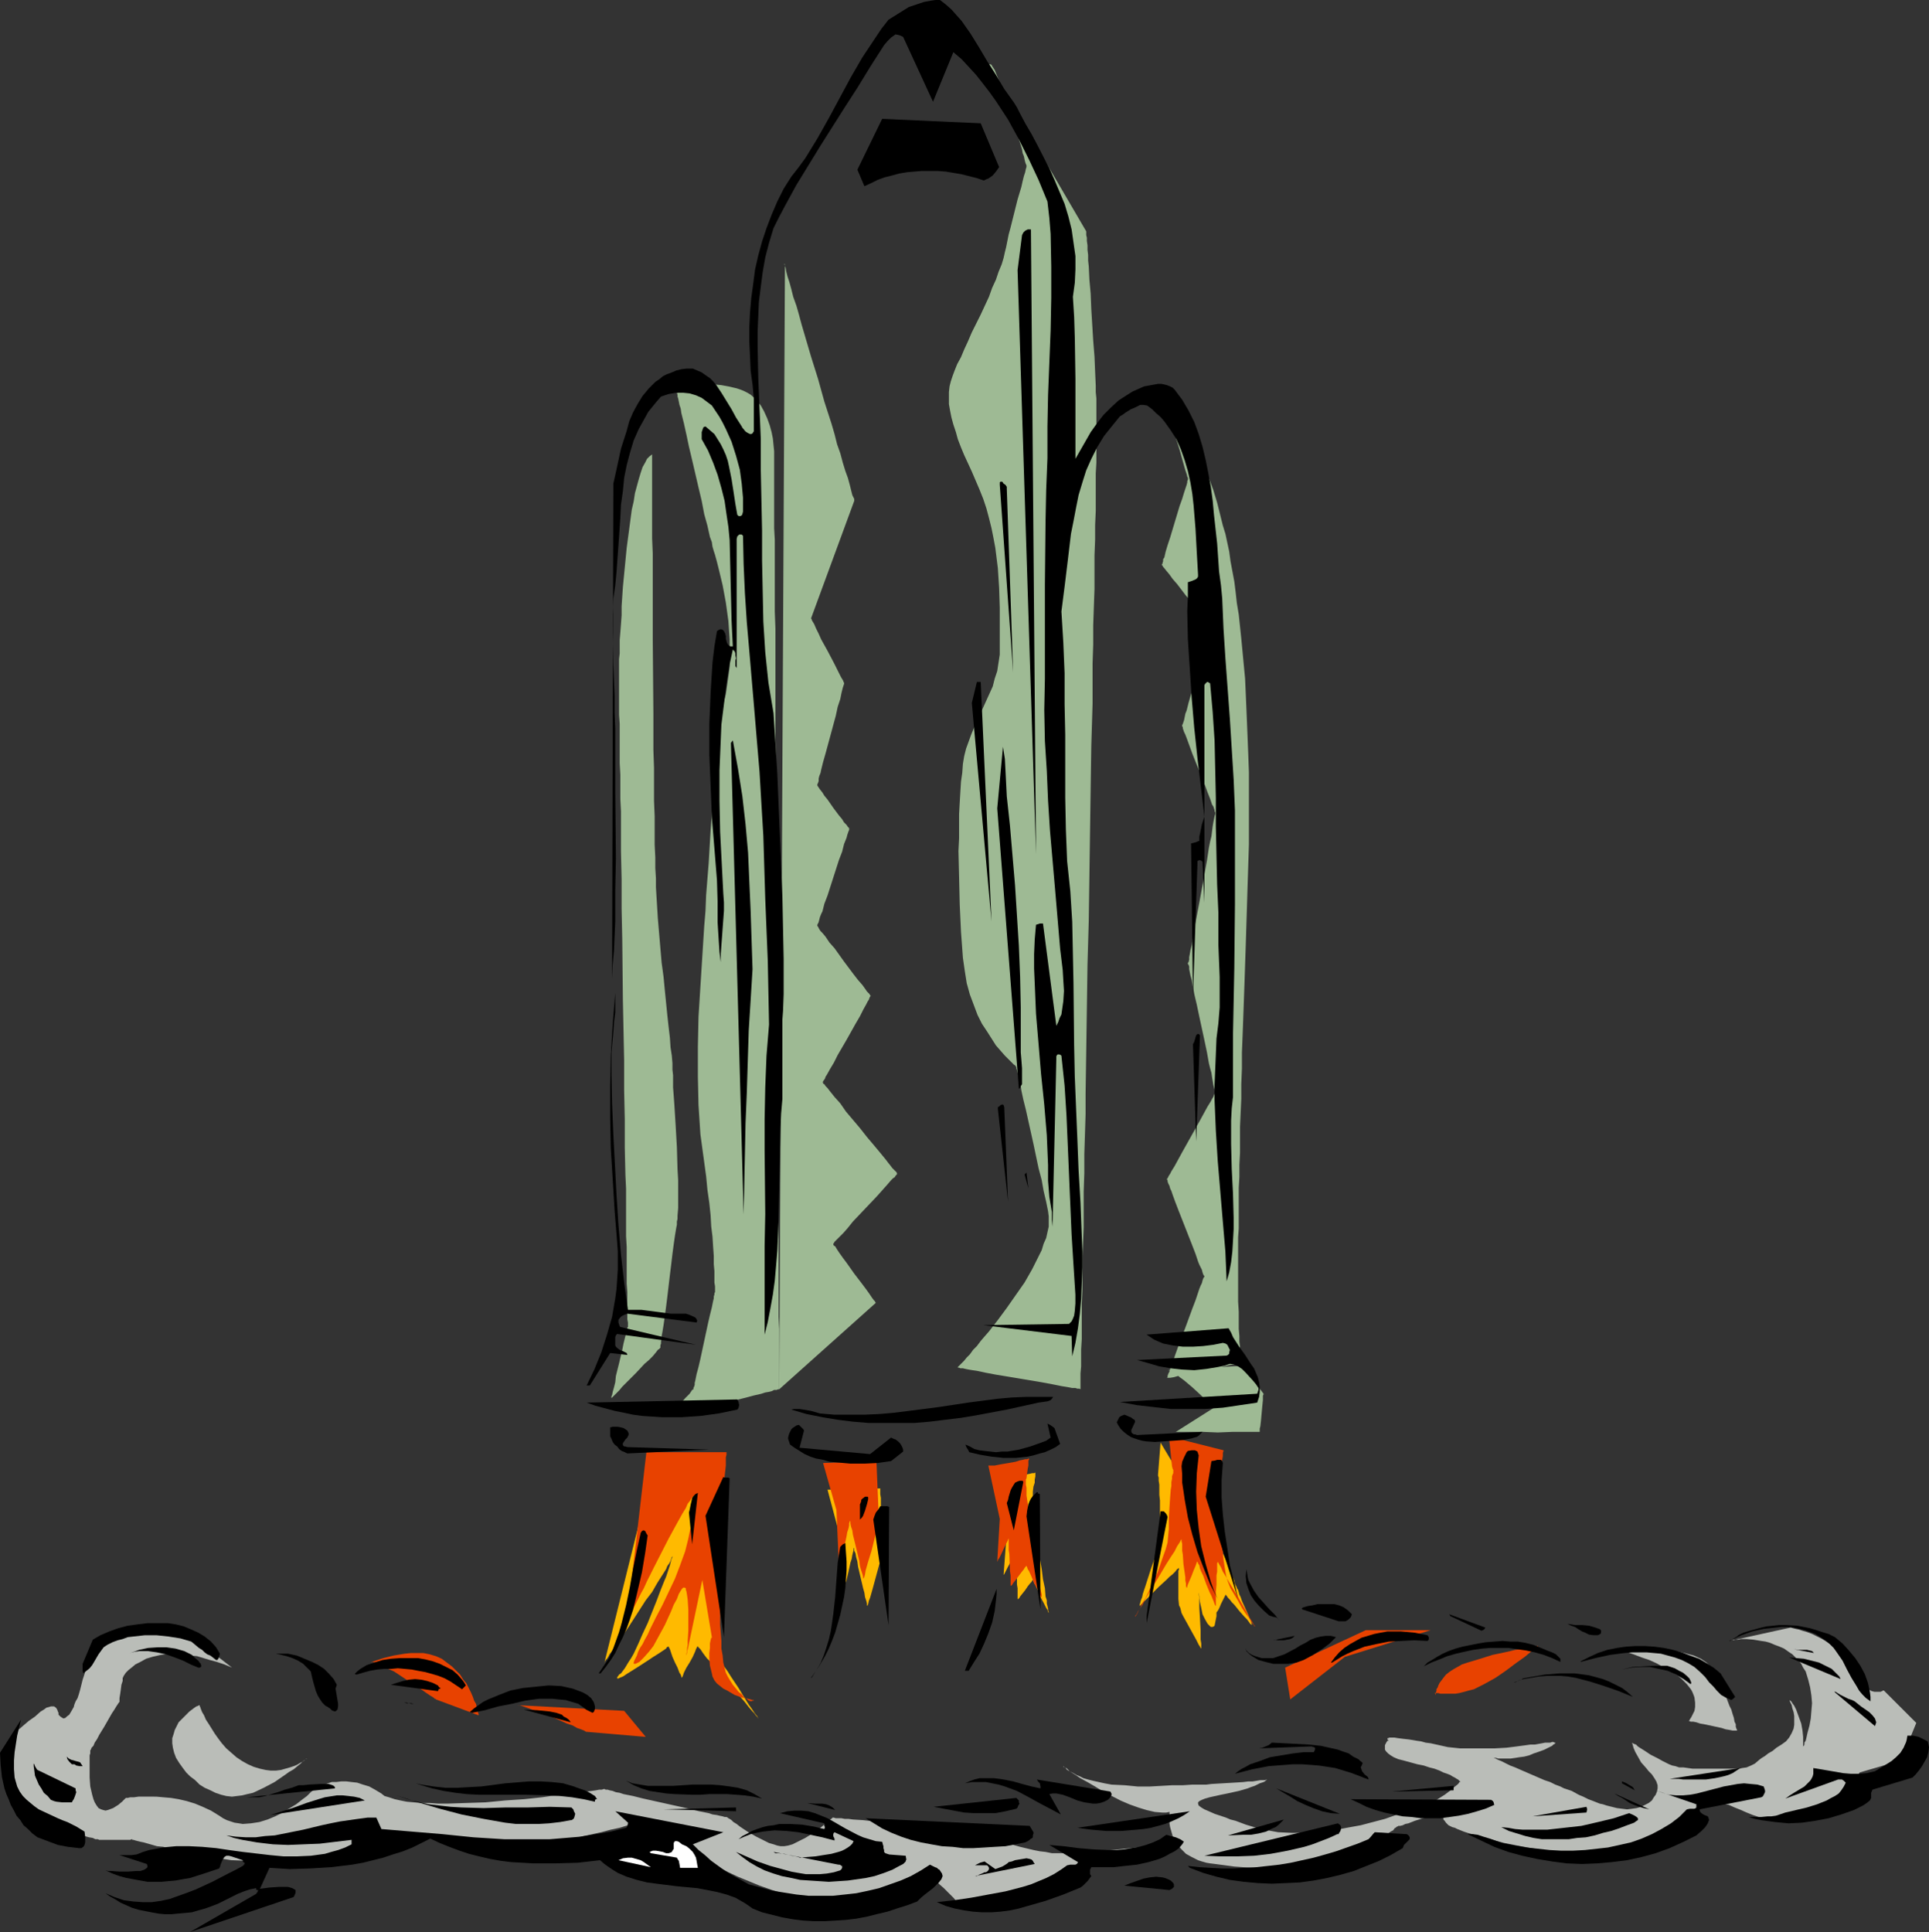 <?xml version="1.0" encoding="UTF-8" standalone="no"?>
<svg
   version="1.0"
   width="129.766mm"
   height="129.975mm"
   id="svg118"
   sodipodi:docname="Space Shuttle 29.wmf"
   xmlns:inkscape="http://www.inkscape.org/namespaces/inkscape"
   xmlns:sodipodi="http://sodipodi.sourceforge.net/DTD/sodipodi-0.dtd"
   xmlns="http://www.w3.org/2000/svg"
   xmlns:svg="http://www.w3.org/2000/svg">
  <rect width="100%" height="100%" fill="#333333" stroke="none"/>
  <sodipodi:namedview
     id="namedview118"
     pagecolor="#ffffff"
     bordercolor="#000000"
     borderopacity="0.25"
     inkscape:showpageshadow="2"
     inkscape:pageopacity="0.0"
     inkscape:pagecheckerboard="0"
     inkscape:deskcolor="#d1d1d1"
     inkscape:document-units="mm" />
  <defs
     id="defs1">
    <pattern
       id="WMFhbasepattern"
       patternUnits="userSpaceOnUse"
       width="6"
       height="6"
       x="0"
       y="0" />
  </defs>
  <path
     style="fill:#9eba94;fill-opacity:1;fill-rule:evenodd;stroke:none"
     d="m 165.801,115.539 v 21.33 l 0.162,3.878 v 12.766 9.049 l 0.162,18.906 v 9.211 l 0.162,4.525 v 4.201 4.201 l 0.162,3.878 v 3.717 3.555 l 0.162,3.232 v 2.747 l 0.162,2.586 v 1.131 1.131 l 0.485,7.918 0.646,7.595 0.323,3.717 0.485,3.555 0.323,3.393 0.323,3.232 0.323,3.232 0.323,2.909 0.323,2.747 0.162,2.424 0.323,2.101 0.162,1.939 v 1.616 l 0.162,1.454 v 1.293 1.778 l 0.162,2.101 0.162,2.262 0.162,2.585 0.162,2.586 0.323,5.656 0.162,5.656 0.162,2.747 v 2.585 2.424 2.101 l -0.162,1.939 v 0.808 l -0.162,0.646 v 0.808 l -0.162,0.808 -0.323,1.939 -0.323,2.262 -0.323,2.424 -0.323,2.747 -0.323,2.586 -0.646,5.494 -0.323,2.585 -0.323,2.424 -0.323,2.262 -0.323,1.939 -0.162,0.808 v 0.808 l -0.162,0.646 v 0.485 l -0.162,0.485 v 0.323 0.162 0.162 h -0.162 v 0.162 l -0.485,0.323 -0.485,0.646 -0.808,0.97 -0.97,0.97 -1.131,0.97 -2.262,2.424 -2.262,2.262 -1.131,1.131 -0.808,0.97 -0.808,0.808 -0.646,0.646 -0.323,0.323 -0.162,0.162 v -0.162 -0.323 l 0.162,-0.323 0.162,-0.808 0.323,-1.131 0.323,-1.293 0.162,-1.616 0.808,-3.232 0.808,-3.393 0.323,-1.616 0.323,-1.293 0.323,-1.293 0.162,-0.808 0.162,-0.323 v -0.323 l 0.162,-0.162 v 0 -1.131 l -0.162,-0.808 v -3.555 -1.616 -1.778 l -0.162,-2.101 v -2.101 -2.262 -2.424 -2.586 l -0.162,-2.747 v -2.909 -2.909 -3.232 -3.07 l -0.162,-3.393 -0.162,-6.949 v -7.11 l -0.162,-7.433 v -7.595 l -0.323,-15.513 -0.162,-15.513 -0.162,-7.595 v -7.433 l -0.162,-7.11 v -6.949 -3.232 l -0.162,-3.232 v -3.07 -3.07 l -0.162,-2.909 v -2.747 -2.586 -2.424 -2.262 l -0.162,-2.262 v -3.717 -1.616 -2.585 -0.97 -1.939 -0.646 -0.646 -0.97 -1.131 l 0.162,-1.454 v -1.616 -1.778 l 0.162,-1.939 0.162,-2.101 0.162,-2.262 v -2.262 l 0.323,-4.848 0.485,-5.009 0.485,-5.009 0.646,-4.848 0.323,-2.424 0.323,-2.424 0.485,-2.101 0.323,-2.101 0.485,-1.778 0.485,-1.778 0.485,-1.616 0.485,-1.454 0.646,-1.131 0.485,-0.97 0.646,-0.646 z"
     id="path1" />
  <path
     style="fill:#9eba94;fill-opacity:1;fill-rule:evenodd;stroke:none"
     d="m 296.859,348.396 19.069,-1.131 5.333,7.11 v 0.162 l -0.162,0.323 v 0.485 0.646 l -0.162,1.616 -0.323,3.555 -0.162,1.454 -0.162,0.646 v 0.485 0.323 0 h -0.323 -0.323 -6.141 l -3.878,0.162 -3.878,-0.162 h -6.141 -0.323 -0.323 l 9.696,-6.141 -0.162,-0.162 -0.323,-0.323 -0.485,-0.485 -0.808,-0.808 -0.808,-0.646 -0.97,-0.97 -1.939,-1.778 -2.101,-1.778 -1.131,-0.808 -0.808,-0.808 -0.808,-0.485 -0.808,-0.323 -0.485,-0.162 z"
     id="path2" />
  <path
     style="fill:#babdb8;fill-opacity:1;fill-rule:evenodd;stroke:none"
     d="m 412.888,419.82 h 0.323 0.485 l 0.97,-0.162 1.293,-0.162 h 1.454 1.778 1.778 2.101 l 1.939,0.323 1.939,0.162 1.939,0.485 1.778,0.485 1.778,0.808 1.454,0.97 0.646,0.646 0.646,0.485 0.485,0.646 0.485,0.808 1.454,2.909 1.131,2.909 0.485,1.293 0.485,1.293 0.485,0.97 0.323,1.131 0.323,0.97 0.162,0.97 0.323,0.646 v 0.646 l 0.162,0.485 0.162,0.323 v 0.162 h -0.485 -0.646 l -0.808,-0.162 -0.97,-0.162 -0.97,-0.323 -2.262,-0.485 -2.262,-0.485 -0.97,-0.162 -0.97,-0.323 -0.808,-0.162 h -0.646 l -0.323,-0.162 h -0.162 l 0.162,-0.162 0.162,-0.323 0.323,-0.485 0.323,-0.646 0.485,-0.97 0.162,-0.97 v -1.131 l -0.162,-1.293 -0.162,-0.485 -0.323,-0.808 -0.323,-0.646 -0.485,-0.646 -0.646,-0.808 -0.646,-0.646 -0.808,-0.808 -0.97,-0.808 -1.131,-0.646 -1.293,-0.808 -1.454,-0.808 -1.454,-0.808 -1.778,-0.808 -1.939,-0.646 -2.101,-0.808 z"
     id="path3" />
  <path
     style="fill:#babdb8;fill-opacity:1;fill-rule:evenodd;stroke:none"
     d="m 50.742,433.555 h -0.162 l -0.162,0.162 -0.485,0.162 -0.485,0.323 -0.646,0.485 -0.646,0.485 -1.293,1.293 -0.808,0.808 -0.646,0.646 -0.485,0.97 -0.485,0.97 -0.323,1.131 -0.323,0.97 v 1.293 l 0.162,1.131 0.323,1.293 0.485,1.293 0.808,1.293 0.808,1.131 0.97,1.293 0.97,0.97 1.293,0.97 1.131,1.131 1.293,0.808 1.454,0.646 1.293,0.646 1.454,0.485 1.293,0.323 1.454,0.162 1.293,-0.162 1.293,-0.162 1.293,-0.323 1.454,-0.323 2.747,-1.293 2.747,-1.454 2.586,-1.778 1.131,-0.808 1.131,-0.646 0.97,-0.808 0.808,-0.646 0.646,-0.646 0.485,-0.323 0.323,-0.323 h 0.162 v 0 l -0.323,0.162 -0.323,0.323 -0.485,0.323 -0.646,0.323 -0.808,0.485 -0.808,0.323 -0.97,0.323 -1.131,0.323 -1.131,0.323 -1.293,0.162 h -1.293 l -1.293,-0.162 -1.454,-0.323 -1.616,-0.485 -1.454,-0.646 -1.454,-0.808 -1.454,-0.97 -1.293,-1.131 -1.293,-1.131 -1.131,-1.293 -0.97,-1.293 -0.808,-1.131 -0.808,-1.293 -0.808,-1.293 -0.646,-0.97 -0.485,-1.131 -0.485,-0.808 -0.323,-0.808 -0.162,-0.485 -0.162,-0.323 z"
     id="path4" />
  <path
     style="fill:#e84200;fill-opacity:1;fill-rule:evenodd;stroke:none"
     d="m 374.104,422.567 8.726,0.808 -0.97,-0.485 -0.97,-0.323 h -0.97 -1.293 l -2.262,0.162 h -1.131 z"
     id="path5" />
  <path
     style="fill:#e84200;fill-opacity:1;fill-rule:evenodd;stroke:none"
     d="m 365.054,430.97 v -0.323 -0.323 l 0.162,-0.323 v -0.485 l 0.323,-0.485 0.162,-0.485 0.323,-0.646 0.485,-0.646 0.485,-0.646 0.646,-0.808 0.808,-0.646 0.97,-0.646 1.131,-0.646 1.131,-0.646 1.454,-0.485 3.232,-0.97 3.07,-0.97 3.07,-0.646 1.454,-0.323 1.293,-0.323 1.293,-0.162 0.97,-0.162 0.97,-0.162 0.97,-0.162 0.646,-0.162 h 0.485 l 0.323,-0.162 h 0.162 l -0.162,0.162 -0.323,0.323 -0.485,0.323 -0.646,0.485 -0.808,0.646 -0.97,0.808 -1.131,0.808 -1.131,0.808 -2.586,1.939 -2.586,1.778 -2.909,1.616 -1.293,0.646 -1.293,0.646 -1.293,0.323 -1.131,0.323 -1.293,0.323 -0.97,0.162 h -0.97 -1.616 -0.646 -0.646 l -0.485,-0.162 h -0.323 -0.485 -0.162 l 0.162,0.162 z"
     id="path6" />
  <path
     style="fill:#e84200;fill-opacity:1;fill-rule:evenodd;stroke:none"
     d="m 326.755,424.021 20.523,-9.534 h 16.483 l -21.816,6.787 -13.898,10.827 z"
     id="path7" />
  <path
     style="fill:#e84200;fill-opacity:1;fill-rule:evenodd;stroke:none"
     d="m 131.381,433.555 27.31,1.454 5.494,6.625 -15.029,-1.293 h -0.162 v 0 l -0.485,-0.323 -0.808,-0.323 -0.97,-0.323 -1.131,-0.646 -1.454,-0.485 -2.909,-1.293 -3.07,-1.293 -1.454,-0.485 -1.454,-0.485 -1.293,-0.485 -0.97,-0.323 -0.97,-0.323 z"
     id="path8" />
  <path
     style="fill:#e84200;fill-opacity:1;fill-rule:evenodd;stroke:none"
     d="m 94.374,422.729 0.162,-0.162 0.485,-0.162 0.485,-0.162 0.97,-0.323 0.97,-0.323 1.293,-0.323 1.293,-0.323 2.909,-0.485 1.616,-0.162 h 1.616 1.454 l 1.616,0.323 1.616,0.485 1.454,0.646 1.293,0.97 1.293,0.97 1.131,1.131 0.97,0.97 0.808,1.293 0.808,0.97 0.646,1.293 0.485,0.97 0.485,1.131 0.323,0.97 0.485,0.808 0.162,0.808 0.162,0.808 0.162,0.485 0.162,0.485 v 0.162 0.162 l -10.827,-4.04 v 0 l -0.162,-0.162 h -0.162 l -0.323,-0.323 -0.808,-0.485 -0.97,-0.646 -1.131,-0.808 -1.293,-0.808 -2.909,-1.939 -2.909,-1.939 -1.454,-0.646 -1.293,-0.808 -1.131,-0.485 -0.808,-0.323 -0.808,-0.162 z"
     id="path9" />
  <path
     style="fill:#9eba94;fill-opacity:1;fill-rule:evenodd;stroke:none"
     d="m 172.104,100.026 v 0 l 0.162,0.323 v 0.485 l 0.162,0.485 0.162,0.808 0.162,0.808 0.323,0.97 0.162,1.131 0.323,1.293 0.323,1.293 0.646,2.909 0.646,3.07 0.808,3.393 1.616,6.949 0.808,3.393 0.646,3.393 0.808,2.909 0.646,2.909 0.485,1.293 0.162,1.131 0.323,1.131 0.323,0.97 0.485,1.778 0.485,1.939 0.97,4.04 0.808,4.363 0.646,4.686 0.323,4.686 v 4.686 2.262 l -0.323,2.424 -0.323,2.262 -0.323,2.262 -0.646,2.586 -0.323,2.747 -0.485,3.07 -0.323,3.232 -0.485,3.555 -0.323,3.555 -0.323,3.878 -0.323,4.04 -0.646,8.08 -0.485,8.241 -0.646,8.08 -0.162,4.04 -0.323,3.878 -0.97,15.351 -0.485,7.756 -0.162,7.595 v 7.595 l 0.162,7.272 0.485,7.433 0.485,3.555 0.485,3.555 0.485,3.555 0.323,3.393 0.485,3.393 0.323,3.07 0.162,2.909 0.323,2.585 0.162,2.586 0.162,2.262 v 2.101 l 0.162,1.778 v 1.616 1.293 l 0.162,0.97 v 1.454 0 l -0.162,0.323 v 0.323 l -0.162,0.485 v 0.485 l -0.162,0.646 -0.323,1.616 -0.485,1.939 -0.485,2.101 -0.97,4.525 -0.97,4.525 -0.485,2.101 -0.485,1.778 -0.323,1.616 -0.162,0.646 v 0.485 l -0.162,0.485 -0.162,0.323 v 0.162 0.162 0 l -0.323,0.162 -0.323,0.485 -0.323,0.485 -1.131,1.131 -1.131,1.293 -1.293,1.131 -0.97,1.131 -0.485,0.485 -0.323,0.162 -0.162,0.323 v 0 0 h 0.162 l 0.485,-0.162 0.485,-0.162 0.646,-0.162 h 0.646 l 0.97,-0.323 0.97,-0.162 2.101,-0.646 2.424,-0.485 2.424,-0.646 2.747,-0.485 5.171,-1.293 2.424,-0.646 2.101,-0.485 0.97,-0.323 0.97,-0.162 0.646,-0.162 0.646,-0.323 h 0.646 l 0.323,-0.162 h 0.323 v 0 -4.04 -1.778 -9.534 l -0.162,-3.07 v -6.625 -3.717 -7.918 -4.201 -8.726 l -0.162,-4.686 v -4.848 -4.848 -5.009 l -0.162,-5.171 v -10.504 -10.665 l -0.162,-21.815 v -21.815 l -0.162,-10.665 v -10.504 l -0.162,-5.171 v -5.009 -4.848 -4.848 -4.525 -8.888 l -0.162,-4.363 v -7.756 -3.717 -6.787 l -0.162,-2.909 v -9.696 -1.616 -4.201 -0.162 -0.485 -1.939 -1.454 l -0.162,-1.616 -0.162,-1.616 -0.323,-1.616 -0.485,-1.778 -0.646,-1.778 -0.808,-1.778 -0.808,-1.454 -1.293,-1.616 -1.293,-1.131 -0.808,-0.485 -0.97,-0.485 -0.808,-0.323 -0.97,-0.323 -2.101,-0.485 -1.778,-0.323 -1.616,-0.162 h -1.616 -1.293 -1.293 l -0.97,0.162 -0.97,0.323 -0.808,0.323 -0.808,0.162 -0.646,0.323 -0.485,0.323 -0.323,0.162 -0.323,0.162 v 0.162 z"
     id="path10" />
  <path
     style="fill:#9eba94;fill-opacity:1;fill-rule:evenodd;stroke:none"
     d="m 296.697,104.228 v 0 l 0.162,0.162 0.485,0.162 0.323,0.323 0.646,0.485 0.646,0.808 0.646,0.646 0.808,1.131 0.97,1.131 0.808,1.454 0.97,1.616 0.97,1.939 1.131,2.101 0.97,2.585 1.131,2.747 1.131,3.07 0.97,3.232 0.485,1.939 0.485,1.939 0.485,1.939 0.646,2.101 0.485,2.262 0.485,2.262 0.323,2.424 0.485,2.585 0.485,2.586 0.323,2.585 0.323,2.909 0.485,2.909 0.323,3.07 0.323,3.07 0.323,3.393 0.323,3.393 0.323,3.393 0.162,3.717 0.162,3.717 0.162,3.878 0.162,4.04 0.162,4.04 0.162,4.363 v 4.363 4.525 4.686 4.848 l -0.162,5.009 -0.162,5.009 -0.162,5.333 -0.162,5.171 -0.162,5.171 -0.162,4.848 -0.162,4.848 -0.162,4.525 -0.162,4.525 -0.162,4.363 -0.162,4.04 v 4.04 l -0.162,4.04 v 3.717 l -0.162,3.555 -0.162,3.555 v 3.393 3.232 l -0.162,3.07 v 3.07 l -0.162,2.747 v 2.747 2.586 2.585 2.424 l -0.162,2.262 v 16.321 l 0.162,2.586 v 2.424 1.939 l 0.162,1.778 v 1.454 l 0.162,1.293 v 1.131 0.808 l 0.162,0.646 v 0.485 l 0.162,0.485 v 0.162 l 0.162,0.323 v 0 h -0.162 v 0.162 h -0.646 l -0.97,0.323 -1.293,0.162 -1.454,0.323 -1.454,0.485 -3.555,0.646 -3.555,0.646 -1.616,0.323 -1.454,0.323 -1.131,0.323 -0.97,0.162 h -0.646 -0.162 v 0 l 0.162,-0.162 v -0.323 l 0.162,-0.485 0.323,-0.646 0.162,-0.646 0.323,-0.808 0.323,-0.808 0.646,-1.939 0.808,-2.262 1.778,-4.686 1.778,-4.848 0.808,-2.101 0.646,-1.939 0.323,-0.97 0.323,-0.808 0.323,-0.646 0.162,-0.646 0.162,-0.485 0.162,-0.323 0.162,-0.162 v -0.162 0 l -0.162,-0.162 -0.162,-0.323 -0.162,-0.485 -0.162,-0.646 -0.323,-0.646 -0.323,-0.646 -0.323,-0.808 -0.646,-1.939 -0.808,-2.101 -1.778,-4.525 -1.778,-4.525 -0.808,-2.101 -0.646,-1.778 -0.323,-0.97 -0.323,-0.646 -0.162,-0.646 -0.323,-0.646 -0.162,-0.485 v -0.323 l -0.162,-0.162 v -0.162 0 l 0.162,-0.162 0.162,-0.323 0.162,-0.323 0.323,-0.485 0.323,-0.646 0.808,-1.293 0.97,-1.778 0.97,-1.778 2.262,-4.04 2.262,-4.04 0.97,-1.778 0.97,-1.778 0.808,-1.293 0.323,-0.646 0.323,-0.485 0.162,-0.485 0.162,-0.323 0.162,-0.162 v 0 -0.162 -0.323 l -0.162,-0.323 -0.162,-0.646 -0.162,-0.646 -0.162,-0.97 -0.162,-0.97 -0.162,-1.131 -0.323,-1.131 -0.323,-1.293 -0.485,-2.747 -0.646,-3.07 -1.293,-5.979 -0.646,-3.07 -0.646,-2.747 -0.485,-2.585 -0.162,-0.97 -0.323,-1.131 -0.162,-0.808 -0.162,-0.808 v -0.646 l -0.162,-0.485 -0.162,-0.162 v -0.162 -0.162 l 0.162,-0.162 0.162,-0.646 v -0.646 l 0.162,-0.808 0.162,-0.97 0.323,-1.293 0.162,-1.293 0.323,-1.293 0.162,-1.454 0.646,-3.393 0.646,-3.393 0.646,-3.555 0.646,-3.555 0.646,-3.555 0.485,-3.232 0.323,-1.616 0.323,-1.293 0.162,-1.293 0.162,-1.293 0.162,-0.97 0.162,-0.808 0.162,-0.808 0.162,-0.485 v -0.323 -0.162 0 l -0.162,-0.162 v -0.323 l -0.162,-0.485 -0.162,-0.485 -0.323,-0.485 -0.485,-1.454 -0.646,-1.616 -0.646,-1.778 -1.616,-4.04 -1.616,-4.04 -0.646,-1.778 -0.646,-1.778 -0.485,-1.293 -0.323,-0.646 -0.162,-0.485 -0.162,-0.485 v -0.323 l -0.162,-0.162 v 0 -0.162 -0.162 l 0.162,-0.323 0.162,-0.485 0.162,-0.485 0.162,-0.808 0.162,-0.808 0.323,-0.808 0.485,-1.939 0.646,-2.262 1.293,-4.686 1.293,-4.686 0.485,-2.262 0.485,-2.101 0.323,-0.808 0.162,-0.808 0.323,-0.646 v -0.646 l 0.162,-0.485 0.162,-0.323 v -0.323 0 l -0.162,-0.162 -0.162,-0.162 -0.162,-0.323 -0.646,-0.646 -0.808,-0.97 -0.808,-1.131 -1.131,-1.293 -2.262,-2.747 -2.101,-2.747 -1.131,-1.293 -0.808,-1.131 -0.808,-0.97 -0.646,-0.808 -0.162,-0.162 -0.162,-0.323 -0.162,-0.162 v 0 -0.162 l 0.162,-0.162 v -0.162 l 0.162,-0.485 v -0.485 l 0.323,-0.485 0.323,-1.454 0.485,-1.616 0.646,-1.939 2.424,-8.08 0.646,-1.778 0.485,-1.616 0.485,-1.454 0.162,-0.485 0.162,-0.646 v -0.323 l 0.162,-0.323 v -0.162 0 -0.323 l -0.162,-0.323 -0.162,-0.646 -0.323,-0.97 -0.323,-1.131 -0.323,-1.131 -0.808,-2.909 -0.97,-3.07 -0.808,-2.747 -0.485,-1.293 -0.323,-1.293 -0.323,-0.97 z"
     id="path11" />
  <path
     style="fill:#9eba94;fill-opacity:1;fill-rule:evenodd;stroke:none"
     d="m 199.576,67.223 -1.454,286.021 24.563,-21.977 -0.162,-0.162 v -0.162 l -0.323,-0.323 -0.485,-0.646 -0.646,-0.97 -0.808,-1.131 -0.97,-1.293 -2.101,-2.747 -1.939,-2.747 -0.97,-1.293 -0.808,-1.131 -0.646,-0.97 -0.485,-0.808 -0.323,-0.162 -0.162,-0.323 v -0.162 0 0 l 0.162,-0.162 0.162,-0.323 0.323,-0.323 0.323,-0.323 0.485,-0.485 1.131,-1.131 1.131,-1.293 1.293,-1.616 3.07,-3.232 3.07,-3.232 1.293,-1.454 1.293,-1.454 0.97,-1.131 0.485,-0.485 0.485,-0.323 0.162,-0.323 0.323,-0.323 v -0.162 h 0.162 l -0.162,-0.162 v -0.162 l -0.323,-0.323 -0.323,-0.323 -0.485,-0.485 -0.485,-0.646 -0.646,-0.808 -0.485,-0.646 -1.454,-1.778 -1.616,-1.939 -1.778,-2.101 -1.778,-2.262 -3.555,-4.201 -1.454,-2.101 -1.454,-1.616 -0.646,-0.808 -0.646,-0.808 -0.485,-0.646 -0.485,-0.485 -0.323,-0.485 -0.323,-0.162 v -0.323 h -0.162 l 0.162,-0.162 v -0.162 l 0.162,-0.162 0.323,-0.485 0.162,-0.485 0.323,-0.485 0.808,-1.454 0.97,-1.616 0.97,-1.939 2.262,-3.878 2.262,-4.04 1.131,-1.939 0.808,-1.616 0.808,-1.454 0.323,-0.646 0.323,-0.485 0.162,-0.485 0.162,-0.323 0.162,-0.162 v 0 0 l -0.162,-0.162 -0.162,-0.323 -0.323,-0.323 -0.323,-0.323 -0.323,-0.485 -0.808,-1.131 -1.131,-1.293 -1.131,-1.454 -2.424,-3.232 -2.424,-3.393 -1.293,-1.454 -0.97,-1.454 -0.808,-0.97 -0.485,-0.485 -0.323,-0.485 -0.162,-0.323 -0.162,-0.323 -0.162,-0.162 v 0 -0.162 -0.162 l 0.162,-0.323 0.162,-0.323 0.162,-0.646 0.162,-0.646 0.323,-0.808 0.323,-0.646 0.485,-1.939 0.808,-2.101 1.454,-4.525 1.454,-4.525 0.808,-2.101 0.485,-1.939 0.323,-0.808 0.323,-0.808 0.162,-0.646 0.162,-0.485 0.162,-0.485 0.162,-0.323 v -0.323 0 -0.162 l -0.323,-0.323 -0.323,-0.485 -0.646,-0.646 -0.485,-0.808 -0.808,-0.97 -1.454,-1.939 -1.454,-2.101 -0.808,-0.97 -0.485,-0.808 -0.646,-0.808 -0.323,-0.485 -0.323,-0.485 v 0 -0.162 -0.162 l 0.162,-0.323 0.162,-0.485 v -0.646 l 0.162,-0.646 0.323,-0.808 0.162,-0.808 0.485,-1.939 0.646,-2.262 2.586,-9.534 0.485,-2.262 0.646,-1.939 0.162,-0.808 0.162,-0.808 0.162,-0.646 0.162,-0.646 0.162,-0.485 0.162,-0.485 v -0.162 0 -0.162 l -0.162,-0.162 v -0.162 l -0.162,-0.323 -0.485,-0.808 -0.485,-0.97 -0.646,-1.293 -0.646,-1.293 -1.616,-3.07 -1.616,-2.909 -0.646,-1.454 -0.646,-1.293 -0.485,-1.131 -0.485,-0.808 -0.162,-0.323 v -0.162 l -0.162,-0.162 v 0 l 10.989,-29.895 v 0 -0.162 -0.323 l -0.162,-0.323 -0.323,-0.646 -0.323,-1.293 -0.323,-1.293 -0.485,-1.778 -0.646,-1.778 -0.646,-2.101 -0.646,-2.424 -0.808,-2.262 -0.646,-2.585 -0.808,-2.747 -1.778,-5.494 -1.616,-5.817 -1.778,-5.656 -1.616,-5.494 -0.808,-2.747 -0.646,-2.424 -0.646,-2.262 -0.808,-2.262 -0.485,-1.939 -0.485,-1.778 -0.485,-1.454 -0.323,-1.293 -0.162,-0.97 -0.162,-0.323 v -0.323 l -0.162,-0.162 v -0.162 z"
     id="path12" />
  <path
     style="fill:#9eba94;fill-opacity:1;fill-rule:evenodd;stroke:none"
     d="m 251.449,16.483 24.725,42.338 v 0.485 0.485 l 0.162,0.646 v 0.808 l 0.162,1.131 v 1.131 l 0.162,1.293 v 1.454 l 0.162,1.454 0.162,3.393 0.323,3.555 0.162,4.04 0.485,7.918 0.323,4.04 0.162,3.878 0.162,3.555 v 1.616 l 0.162,1.616 v 1.616 1.293 2.424 2.909 1.616 1.939 2.101 2.424 l -0.162,2.747 v 2.909 3.232 3.393 l -0.162,3.555 v 3.717 l -0.162,4.04 v 4.201 4.363 l -0.162,4.525 -0.162,4.686 v 4.848 l -0.162,4.848 v 5.009 5.171 l -0.323,10.665 -0.162,10.827 -0.162,11.15 -0.323,22.623 -0.323,11.15 -0.162,11.15 -0.162,10.988 -0.162,10.665 v 5.171 l -0.162,5.171 -0.162,5.009 v 4.848 l -0.162,4.686 v 4.525 4.525 l -0.162,4.201 -0.162,4.04 v 3.878 3.717 l -0.162,3.555 v 3.232 3.07 2.747 l -0.162,2.586 v 2.262 2.101 l -0.162,1.778 v 1.293 1.131 1.616 0 l -0.323,-0.162 h -0.485 l -0.485,-0.162 h -0.808 l -0.808,-0.162 -0.97,-0.162 -0.97,-0.162 -2.424,-0.485 -2.586,-0.485 -2.909,-0.485 -2.909,-0.485 -5.818,-0.97 -2.586,-0.485 -2.262,-0.485 -1.131,-0.162 -0.97,-0.162 -0.808,-0.162 -0.646,-0.162 h -0.646 l -0.323,-0.162 h -0.323 v 0 -0.162 l 0.162,-0.162 0.323,-0.323 0.485,-0.485 0.646,-0.646 0.646,-0.808 0.808,-0.808 0.808,-1.131 0.97,-0.97 0.97,-1.293 0.97,-1.131 1.131,-1.293 2.262,-2.909 2.262,-3.07 2.262,-3.232 2.262,-3.232 1.939,-3.393 1.616,-3.232 0.808,-1.616 0.485,-1.616 0.646,-1.454 0.323,-1.454 0.323,-1.454 v -1.293 -1.293 l -0.162,-1.293 -0.485,-2.424 -0.646,-2.747 -0.485,-2.747 -0.808,-3.07 -1.293,-6.141 -0.646,-2.909 -0.646,-2.909 -0.646,-2.909 -0.646,-2.586 -0.485,-2.262 -0.162,-1.131 -0.323,-0.97 -0.162,-0.97 -0.162,-0.808 -0.162,-0.646 -0.162,-0.646 -0.162,-0.485 v -0.323 l -0.162,-0.162 v -0.162 0 l -0.485,-0.323 -0.485,-0.485 -0.808,-0.808 -0.97,-0.97 -1.131,-1.293 -1.131,-1.293 -1.131,-1.778 -1.131,-1.778 -1.293,-1.939 -1.131,-2.262 -0.97,-2.586 -0.97,-2.585 -0.808,-2.909 -0.485,-3.07 -0.485,-3.393 -0.485,-6.625 -0.323,-6.949 -0.162,-6.949 -0.162,-6.625 0.162,-3.232 v -3.07 -3.07 l 0.162,-2.909 0.162,-2.747 0.162,-2.586 0.323,-2.262 0.162,-2.262 0.323,-1.939 0.485,-1.939 0.646,-1.778 0.646,-1.778 1.454,-3.555 1.616,-3.393 1.616,-3.555 0.808,-1.778 0.485,-1.939 0.646,-1.939 0.323,-2.101 0.323,-2.101 v -2.262 -4.686 -5.009 l -0.162,-5.009 -0.323,-5.009 -0.646,-5.171 -0.485,-2.586 -0.485,-2.424 -0.646,-2.586 -0.646,-2.424 -0.808,-2.424 -0.97,-2.424 -1.939,-4.525 -1.939,-4.201 -0.808,-1.939 -0.808,-2.101 -0.485,-1.778 -0.646,-1.939 -0.485,-1.778 -0.323,-1.616 -0.323,-1.778 v -1.454 -1.616 l 0.162,-1.454 0.323,-1.293 0.485,-1.454 0.485,-1.293 0.646,-1.616 0.97,-1.778 0.808,-1.939 0.97,-2.101 0.97,-2.262 2.262,-4.525 2.101,-4.525 0.808,-2.262 0.97,-2.101 0.646,-1.939 0.808,-1.939 0.485,-1.616 0.323,-1.454 0.323,-1.293 0.323,-1.616 0.323,-1.616 0.485,-1.778 1.778,-7.11 0.485,-1.616 0.485,-1.616 0.323,-1.454 0.323,-1.293 0.323,-0.97 0.162,-0.808 0.162,-0.485 v 0 -0.162 0 -0.323 l -0.162,-0.323 -0.162,-0.485 -0.162,-0.646 -0.162,-0.808 -0.323,-0.808 -0.162,-0.97 -0.646,-2.101 -0.808,-2.424 -1.616,-5.009 -0.808,-2.585 -0.808,-2.424 -0.808,-2.101 -0.808,-1.939 -0.323,-0.808 -0.323,-0.808 -0.323,-0.485 -0.323,-0.485 -0.162,-0.323 -0.323,-0.162 h -0.162 z"
     id="path13" />
  <path
     style="fill:#ffba00;fill-opacity:1;fill-rule:evenodd;stroke:none"
     d="m 294.435,374.897 v 0.323 l 0.162,0.485 v 0.808 l 0.162,0.97 v 1.131 1.454 l 0.162,1.454 v 1.616 3.393 l -0.162,3.232 v 1.454 l -0.162,1.293 -0.162,1.293 -0.323,0.97 -0.323,0.808 -0.323,0.97 -0.808,2.262 -1.454,4.525 -0.646,1.939 -0.162,0.808 -0.323,0.808 -0.162,0.646 -0.162,0.485 v 0.323 0 0 l 0.323,-0.323 0.485,-0.485 0.646,-0.646 0.808,-0.808 0.808,-0.808 1.778,-1.778 1.939,-1.778 0.808,-0.808 0.808,-0.646 0.646,-0.646 0.485,-0.646 0.323,-0.162 0.162,-0.162 v 0.323 l -0.162,0.485 v 0.485 1.454 1.616 3.555 l 0.162,1.616 0.323,0.646 0.162,0.646 0.162,0.646 0.323,0.646 0.808,1.454 1.778,3.232 0.808,1.454 0.323,0.646 0.323,0.646 0.323,0.485 0.162,0.323 0.162,0.162 v 0 -0.485 -0.808 l -0.162,-0.97 v -1.131 -1.293 l -0.162,-2.909 -0.162,-2.747 v -1.293 -1.131 l -0.162,-1.131 v -0.808 -0.646 0.323 0.323 0.485 l 0.162,1.131 0.162,1.293 0.323,1.454 0.323,1.616 0.646,1.293 0.646,1.131 0.485,0.485 0.323,0.323 h 0.323 0.162 l 0.323,-0.162 0.162,-0.162 0.162,-0.808 0.323,-1.616 v -0.646 -0.323 l 0.162,-0.162 0.323,-0.485 0.323,-0.646 0.323,-0.808 0.485,-0.97 0.323,-0.646 0.323,-0.646 v -0.162 0 l 0.162,0.162 0.162,0.162 0.323,0.485 0.485,0.485 0.485,0.646 0.646,0.646 1.293,1.616 1.293,1.454 0.646,0.646 0.485,0.646 0.323,0.485 0.485,0.323 0.162,0.323 v 0 0 l -0.162,-0.323 -0.162,-0.485 -0.162,-0.646 -0.323,-0.646 -0.323,-0.808 -1.616,-3.555 -0.323,-0.97 -0.323,-0.646 -0.162,-0.646 -0.162,-0.485 -0.162,-0.323 -0.162,-0.162 v -0.162 l -0.162,-0.323 -0.323,-0.646 -0.162,-0.808 -0.485,-1.131 -0.485,-0.97 -0.808,-2.424 -1.131,-2.424 -0.323,-1.131 -0.485,-0.97 -0.323,-0.97 -0.162,-0.646 -0.162,-0.323 -0.162,-0.323 -14.221,-23.754 z"
     id="path14" />
  <path
     style="fill:#e84200;fill-opacity:1;fill-rule:evenodd;stroke:none"
     d="m 311.08,368.756 v 0.162 l -0.162,0.485 v 0.808 l -0.162,0.97 -0.162,1.131 -0.162,1.454 -0.162,1.454 -0.162,1.616 -0.162,3.232 -0.162,3.232 v 1.454 1.454 l 0.162,1.293 0.162,0.97 0.323,1.939 0.162,2.101 0.323,2.101 0.162,1.939 0.323,2.101 0.323,1.939 0.485,1.616 0.646,1.616 0.97,1.616 0.97,1.616 0.97,1.778 0.97,1.454 0.97,1.293 0.323,0.646 0.323,0.485 0.323,0.323 0.162,0.323 0.162,0.162 h 0.162 v 0 l -0.162,-0.162 -0.162,-0.162 -0.162,-0.323 -0.485,-0.808 -0.646,-0.97 -0.646,-1.293 -0.808,-1.454 -1.778,-3.07 -1.778,-2.909 -0.808,-1.454 -0.808,-1.293 -0.485,-1.131 -0.485,-0.808 -0.162,-0.323 -0.162,-0.162 v -0.162 0 0 l -0.162,0.485 v 0.485 0.808 0.808 l -0.162,0.97 v 2.262 l -0.162,1.939 v 0.97 0.808 1.778 l -0.162,-0.162 -0.162,-0.323 -0.162,-0.485 -0.323,-0.808 -0.323,-0.808 -0.485,-0.97 -0.808,-1.939 -0.808,-2.262 -0.485,-0.97 -0.323,-0.808 -0.162,-0.808 -0.323,-0.485 -0.162,-0.485 v 0 0 l -0.162,0.162 -0.162,0.485 -0.162,0.485 -0.485,1.131 -0.485,1.293 -0.485,1.131 -0.485,1.131 -0.162,0.485 v 0.162 l -0.162,0.323 v 0 -0.162 l -0.162,-0.323 v -0.646 l -0.162,-0.808 v -0.808 l -0.162,-1.131 -0.323,-2.262 -0.162,-2.424 -0.162,-0.97 v -0.97 -0.808 l -0.162,-0.646 v -0.646 0.162 l -0.162,0.162 -0.162,0.323 -0.162,0.323 -0.323,0.485 -0.323,0.485 -0.646,1.293 -0.97,1.454 -1.131,1.778 -2.101,3.555 -2.262,3.717 -0.97,1.616 -0.808,1.616 -0.808,1.131 -0.323,0.646 -0.162,0.485 -0.323,0.162 -0.162,0.323 v 0.162 0 0 l 0.323,-0.485 0.323,-0.808 0.646,-0.97 0.485,-1.131 0.808,-1.293 0.808,-1.616 0.808,-1.778 1.616,-3.555 1.293,-3.717 0.646,-1.778 0.485,-1.778 0.162,-1.778 0.162,-1.616 v -2.747 l 0.162,-2.747 0.162,-2.424 0.162,-2.101 0.162,-0.97 v -0.97 l 0.162,-0.808 v -0.646 l 0.162,-0.485 0.162,-0.323 v -0.323 0 -0.162 -0.323 l -0.162,-0.323 -0.162,-0.646 -0.162,-1.454 -0.162,-1.616 -0.162,-1.616 -0.162,-1.454 -0.162,-0.646 v -0.485 l -0.162,-0.162 v -0.162 z"
     id="path15" />
  <path
     style="fill:#ffba00;fill-opacity:1;fill-rule:evenodd;stroke:none"
     d="m 253.065,376.19 2.909,13.412 -0.808,10.827 0.162,-0.162 v 0 l 0.162,-0.323 0.162,-0.323 0.485,-0.97 1.131,-2.101 0.485,-0.808 0.162,-0.485 0.162,-0.323 v -0.162 h 0.162 v 0.485 0.646 0.646 0.97 l 0.162,0.97 0.162,2.262 v 2.101 l 0.162,0.97 v 0.97 0.808 0.485 0.485 h 0.162 l 0.162,-0.162 0.162,-0.162 0.162,-0.323 0.646,-0.808 0.646,-0.808 0.646,-0.97 0.646,-0.808 0.323,-0.323 0.162,-0.323 0.162,-0.162 v 0 0 l 0.162,0.323 0.162,0.485 0.323,0.485 0.646,1.454 0.646,1.616 0.808,1.454 0.323,0.646 0.323,0.646 0.323,0.485 0.162,0.485 0.162,0.323 v 0 0 -0.323 l -0.162,-0.323 v -0.485 l -0.162,-0.646 -0.162,-0.646 v -0.808 l -0.323,-0.97 -0.162,-2.101 -0.485,-2.262 -0.323,-2.586 -0.485,-2.747 -0.808,-5.333 -0.323,-2.586 -0.323,-2.424 -0.162,-2.262 -0.162,-0.97 v -0.808 -0.808 -1.293 -0.485 l 0.162,-1.293 0.323,-0.97 v -0.808 l 0.162,-0.808 v -0.485 -0.162 -0.323 0 l -0.323,0.162 h -0.485 l -0.646,0.162 -0.808,0.162 -0.97,0.323 -1.778,0.323 -1.939,0.323 -0.808,0.162 -0.808,0.162 h -0.646 -0.808 z"
     id="path16" />
  <path
     style="fill:#e84200;fill-opacity:1;fill-rule:evenodd;stroke:none"
     d="m 251.288,372.635 2.909,13.574 -0.646,10.827 0.162,-0.162 v -0.162 l 0.162,-0.323 0.162,-0.162 0.485,-0.97 0.97,-2.101 0.485,-0.97 0.162,-0.323 0.162,-0.323 v -0.162 l 0.162,-0.162 v 0.646 0.485 0.808 0.97 l 0.162,0.97 0.162,4.363 0.162,1.131 v 0.808 0.808 0.485 0.485 h 0.162 l 0.162,-0.162 0.162,-0.162 0.162,-0.323 0.646,-0.808 1.454,-1.939 0.646,-0.808 0.162,-0.323 0.323,-0.323 v -0.162 h 0.162 v 0 l 0.162,0.323 0.162,0.485 0.323,0.485 0.646,1.454 0.646,1.616 0.808,1.454 0.323,0.646 0.323,0.646 0.162,0.485 0.323,0.485 v 0.323 h 0.162 v 0 l -0.162,-0.323 v -0.323 -0.485 l -0.162,-0.646 -0.162,-0.646 -0.162,-0.808 -0.162,-0.97 -0.323,-2.101 -0.323,-2.262 -0.485,-2.586 -0.323,-2.585 -0.808,-5.494 -0.323,-2.586 -0.323,-2.424 -0.323,-2.101 v -0.97 -0.97 l -0.162,-0.808 v -1.293 l 0.162,-0.323 0.162,-1.293 0.162,-1.131 0.162,-0.808 v -0.646 -0.646 l 0.162,-0.162 v -0.323 h -0.162 l -0.323,0.162 h -0.485 l -0.646,0.162 -0.808,0.162 -0.97,0.323 -1.778,0.323 -1.939,0.323 -0.808,0.162 -0.808,0.162 h -0.646 -0.808 z"
     id="path17" />
  <path
     style="fill:#ffba00;fill-opacity:1;fill-rule:evenodd;stroke:none"
     d="m 210.403,378.775 3.232,12.12 0.808,14.543 v -0.162 -0.323 l 0.162,-0.646 0.162,-0.646 0.162,-0.97 0.323,-0.97 0.485,-2.101 0.485,-2.262 0.323,-0.97 0.162,-0.97 0.162,-0.646 0.162,-0.646 v -0.485 h 0.162 v 0.162 0.485 l 0.323,0.646 0.162,0.97 0.323,1.131 0.162,1.293 0.646,2.747 0.646,2.747 0.323,1.131 0.162,1.131 0.323,0.97 0.162,0.646 v 0.485 l 0.162,0.162 v -0.162 l 0.162,-0.323 0.162,-0.808 0.323,-0.808 0.323,-1.131 0.323,-1.131 1.454,-5.333 0.323,-1.131 0.323,-1.131 0.323,-0.97 0.162,-0.646 v -0.646 l 0.162,-0.162 v 0 l -0.162,-0.485 v -0.808 -0.97 -1.293 l -0.162,-1.293 v -2.747 l -0.323,-3.07 v -1.293 -1.131 l -0.162,-0.97 v -0.808 -0.485 -0.162 z"
     id="path18" />
  <path
     style="fill:#e84200;fill-opacity:1;fill-rule:evenodd;stroke:none"
     d="m 209.272,371.988 3.394,11.958 0.646,14.705 v -0.162 l 0.162,-0.323 0.162,-0.646 0.162,-0.646 0.162,-0.97 0.162,-0.97 0.646,-2.101 0.485,-2.262 0.162,-0.97 0.323,-0.97 0.162,-0.808 v -0.485 l 0.162,-0.485 v -0.162 l 0.162,0.162 v 0.485 l 0.162,0.808 0.323,0.97 0.162,1.131 0.323,1.293 1.293,5.333 0.162,1.293 0.323,1.131 0.323,0.97 0.162,0.646 v 0.323 0.162 l 0.162,-0.162 0.162,-0.323 0.162,-0.646 0.162,-0.97 0.323,-1.131 0.323,-1.131 0.808,-2.586 0.646,-2.585 0.323,-1.293 0.323,-0.97 0.323,-0.97 0.162,-0.808 0.162,-0.485 v -0.162 l -0.646,-15.675 z"
     id="path19" />
  <path
     style="fill:#ffba00;fill-opacity:1;fill-rule:evenodd;stroke:none"
     d="m 164.993,377.159 -11.312,45.569 v -0.162 l 0.162,-0.162 0.162,-0.323 0.323,-0.323 0.323,-0.485 0.323,-0.646 0.485,-0.646 0.485,-0.808 1.131,-1.616 1.293,-1.778 1.454,-2.101 1.454,-2.262 2.909,-4.525 1.616,-2.101 1.293,-2.262 1.131,-1.778 1.131,-1.778 0.323,-0.808 0.485,-0.646 0.323,-0.646 0.162,-0.485 0.162,-0.485 0.162,-0.162 v 0 0.162 l -0.162,0.323 -0.162,0.485 -0.162,0.646 -0.162,0.646 -0.323,0.97 -0.323,0.97 -0.323,0.97 -0.485,1.131 -0.97,2.424 -0.97,2.586 -2.262,5.656 -1.293,2.747 -1.131,2.586 -1.131,2.424 -0.646,1.131 -0.646,0.97 -0.485,0.808 -0.485,0.808 -0.485,0.646 -0.485,0.646 -0.485,0.323 -0.323,0.485 -0.162,0.162 v 0.162 0.162 h 0.162 0.162 l 0.323,-0.162 0.808,-0.323 0.97,-0.646 1.293,-0.808 1.293,-0.808 2.747,-1.778 1.454,-0.97 1.293,-0.808 0.97,-0.646 0.97,-0.646 0.162,-0.323 0.323,-0.162 h 0.162 v -0.162 0.162 l 0.162,0.323 0.162,0.323 0.162,0.485 0.485,1.454 0.646,1.454 0.646,1.293 0.485,1.293 0.323,0.485 0.162,0.485 v 0.162 l 0.162,0.162 v -0.162 l 0.162,-0.162 0.162,-0.485 0.162,-0.485 0.646,-1.293 0.808,-1.293 0.808,-1.454 0.646,-1.454 0.162,-0.485 0.162,-0.323 0.162,-0.323 0.162,-0.162 v 0.162 l 0.162,0.162 0.162,0.162 0.323,0.323 0.323,0.485 0.323,0.485 0.97,1.293 1.293,1.293 1.293,1.616 2.747,3.393 2.909,3.232 1.293,1.454 1.131,1.454 0.97,1.131 0.485,0.485 0.323,0.485 0.323,0.323 0.162,0.162 0.162,0.162 v 0 0 h -0.162 v -0.323 l -0.323,-0.323 -0.485,-0.646 -0.646,-0.97 -0.808,-1.131 -0.808,-1.293 -1.778,-2.909 -1.939,-2.909 -0.808,-1.293 -0.808,-1.131 -0.808,-0.97 -0.485,-0.808 -0.162,-0.323 v -0.162 l -0.162,-0.162 v 0 -0.162 h -0.162 v -0.485 l -0.162,-0.808 -0.162,-0.97 -0.162,-1.293 -0.323,-1.293 -1.131,-5.817 -0.162,-1.454 -0.162,-1.131 -0.323,-1.131 -0.162,-0.808 v -0.485 -0.162 0 l -1.131,-28.279 z"
     id="path20" />
  <path
     style="fill:#e84200;fill-opacity:1;fill-rule:evenodd;stroke:none"
     d="m 159.337,412.548 5.01,-43.307 h 20.362 v 0.162 0.485 l -0.162,0.646 v 0.97 1.131 l -0.162,1.454 -0.162,1.454 -0.162,1.778 -0.162,1.939 v 2.101 l -0.162,2.101 -0.162,2.424 -0.162,4.686 -0.162,5.171 -0.162,5.009 -0.162,5.009 0.162,4.848 v 2.424 l 0.162,2.101 0.162,2.101 v 1.939 l 0.323,1.778 0.162,1.778 0.323,1.293 0.323,1.293 0.485,0.97 0.485,0.808 0.808,1.293 0.808,0.97 0.646,0.808 0.808,0.646 0.485,0.646 0.485,0.323 0.485,0.323 0.323,0.323 0.646,0.162 0.323,-0.162 h 0.323 v -0.162 0 h -0.323 l -0.485,-0.162 -0.646,-0.162 -0.808,-0.162 -0.808,-0.162 -1.778,-0.646 -1.939,-1.131 -0.97,-0.485 -0.808,-0.646 -0.808,-0.646 -0.646,-0.808 -0.485,-0.97 -0.162,-0.808 -0.485,-1.939 -0.162,-1.778 v -1.454 l 0.162,-1.293 v -1.131 l 0.162,-0.808 0.162,-0.646 h 0.162 v -0.162 l -2.424,-14.543 -4.04,19.23 v -0.162 -0.323 l 0.162,-0.646 v -0.646 l 0.162,-0.97 v -0.97 l 0.162,-2.586 v -2.585 -2.747 l -0.162,-2.586 -0.162,-1.131 -0.162,-0.97 -0.162,-0.485 v -0.323 l -0.323,-0.162 h -0.162 -0.162 l -0.162,0.162 -0.162,0.162 -0.323,0.485 -0.485,0.808 -0.485,1.293 -0.808,1.454 -0.646,1.616 -0.808,1.778 -0.808,1.778 -1.939,3.555 -0.97,1.778 -1.131,1.454 -1.293,1.454 -1.131,1.131 -0.646,0.323 -0.323,0.162 h -0.323 -0.162 v -0.323 l 0.162,-0.485 0.323,-0.646 0.323,-0.646 0.323,-0.97 0.485,-0.97 0.646,-0.97 0.646,-1.293 0.646,-1.131 0.646,-1.454 1.454,-2.909 1.616,-3.07 1.616,-3.393 1.616,-3.393 1.293,-3.393 1.293,-3.555 0.808,-3.232 0.323,-1.616 0.323,-1.454 v -1.616 -1.293 l 0.323,-0.97 0.323,-0.808 0.162,-0.646 0.162,-0.808 0.162,-0.485 0.162,-0.485 v -0.323 -0.323 -0.323 h -0.162 l -0.323,0.162 -0.485,0.485 -0.485,0.808 -0.646,0.808 -0.485,1.131 -0.808,1.293 -0.808,1.454 -0.808,1.454 -0.97,1.778 -0.97,1.778 -3.717,7.272 -1.778,3.555 -0.808,1.778 -0.808,1.454 -0.808,1.616 -0.646,1.293 -0.646,1.293 -0.485,0.97 -0.485,0.97 -0.323,0.485 -0.162,0.485 z"
     id="path21" />
  <path
     style="fill:#babdb8;fill-opacity:1;fill-rule:evenodd;stroke:none"
     d="m 297.344,460.703 v 0.162 0.485 1.293 0.97 l 0.162,0.97 0.323,1.131 0.323,1.131 0.646,1.131 0.646,1.131 0.97,1.131 1.131,1.131 1.454,0.808 1.616,0.808 0.97,0.323 1.131,0.323 0.97,0.162 1.293,0.162 4.848,0.646 4.525,0.323 4.363,0.323 h 4.04 l 3.878,-0.323 1.939,-0.162 1.778,-0.162 1.778,-0.485 1.616,-0.323 1.616,-0.646 1.616,-0.485 2.909,-1.293 2.909,-1.293 2.262,-1.454 1.131,-0.646 0.97,-0.646 0.97,-0.485 0.808,-0.646 0.646,-0.485 0.646,-0.323 0.323,-0.485 0.485,-0.323 0.162,-0.162 v 0 h 0.162 l 0.162,-0.162 h 0.485 l 0.646,-0.162 0.646,-0.323 0.808,-0.162 1.616,-0.646 3.717,-1.131 1.616,-0.485 0.646,-0.162 0.646,-0.162 h 0.485 0.162 v 0.162 0.162 0.162 0.323 0.323 0.485 l 0.323,0.323 0.323,0.485 0.646,0.646 0.97,0.485 0.646,0.162 0.646,0.323 0.808,0.323 0.808,0.323 0.97,0.323 1.131,0.323 1.293,0.323 1.293,0.485 5.656,1.454 5.818,1.131 5.656,0.97 2.909,0.485 2.747,0.162 2.586,0.162 h 2.747 l 2.586,-0.162 2.262,-0.323 2.424,-0.485 2.101,-0.485 2.101,-0.808 1.778,-0.97 1.778,-0.97 1.616,-0.97 1.454,-0.97 1.454,-0.808 1.131,-0.97 1.293,-0.808 0.97,-0.808 0.97,-0.646 0.808,-0.646 0.808,-0.485 0.646,-0.485 0.485,-0.485 0.485,-0.323 0.162,-0.162 0.162,-0.162 h 0.162 v -0.162 l 0.323,-0.162 0.485,-0.162 0.323,-0.162 h 0.485 0.646 0.646 l 0.808,0.162 0.97,0.162 0.97,0.323 1.293,0.323 1.454,0.646 1.616,0.646 1.454,0.646 1.616,0.646 1.454,0.485 1.293,0.323 1.293,0.485 1.131,0.162 1.131,0.162 0.97,0.162 h 1.939 l 1.778,-0.162 1.616,-0.323 1.454,-0.646 1.454,-0.646 1.293,-0.646 1.454,-0.808 1.293,-0.808 1.131,-0.646 0.808,-0.646 0.485,-0.162 0.162,-0.162 0.162,-0.162 v 0 l 4.848,-6.787 10.504,-3.07 3.878,-9.534 -8.242,-8.241 v 0 h -0.162 l -0.323,0.162 -0.323,0.162 h -1.616 l -0.646,-0.162 -0.646,-0.323 -0.646,-0.323 -0.808,-0.323 -0.646,-0.646 -0.646,-0.808 -0.646,-0.808 -0.646,-1.131 -0.485,-1.293 -0.646,-1.454 -0.808,-1.293 -0.97,-1.131 -1.131,-1.131 -1.293,-0.97 -1.293,-0.808 -1.293,-0.808 -1.293,-0.646 -1.293,-0.646 -1.293,-0.485 -1.131,-0.323 -0.97,-0.323 -0.808,-0.162 -0.646,-0.162 -0.485,-0.162 h -0.162 l -14.706,3.232 v 0 l 0.162,-0.162 h 0.323 0.323 0.646 l 0.646,-0.162 h 1.454 l 1.778,0.162 1.939,0.323 1.131,0.162 1.131,0.323 1.131,0.485 1.293,0.485 1.131,0.485 1.131,0.808 0.97,0.646 0.808,0.808 0.808,0.808 0.646,0.808 0.485,0.97 0.646,0.97 0.646,2.101 0.485,1.939 0.323,2.101 0.162,1.939 -0.162,1.939 -0.162,1.939 -0.323,1.778 -0.485,1.778 -0.323,1.454 -0.162,0.646 -0.323,0.485 v 0.485 l -0.162,0.323 -0.162,0.162 v 0.162 -1.293 -0.646 -0.646 l -0.162,-1.616 -0.323,-1.778 -0.646,-1.778 -0.646,-1.778 -0.485,-0.97 -0.485,-0.646 -0.162,-0.323 -0.485,-0.485 v 0 0.323 l 0.162,0.323 0.323,0.646 0.162,0.808 0.323,0.97 0.162,0.97 v 1.131 1.131 l -0.162,0.97 -0.485,1.131 -0.646,1.131 -0.808,0.97 -1.131,0.808 -1.293,0.808 -0.97,0.808 -1.131,0.646 -0.808,0.646 -0.808,0.485 -0.646,0.485 -1.131,0.97 -0.97,0.485 -1.131,0.485 -1.131,0.162 -0.646,0.162 h -0.808 -1.939 -2.101 -4.848 -2.262 l -2.262,-0.323 h -1.131 l -0.97,-0.323 -0.808,-0.162 -0.808,-0.323 -1.616,-0.808 -1.454,-0.808 -1.616,-0.808 -1.454,-0.97 -1.293,-0.808 -0.485,-0.323 -0.485,-0.485 -0.485,-0.162 -0.323,-0.162 -0.162,-0.162 v 0 0.162 l 0.162,0.485 0.162,0.646 0.485,1.131 0.646,1.131 0.808,1.454 1.293,1.454 0.646,0.808 0.808,0.808 0.646,0.97 0.485,0.808 0.323,0.97 v 0.808 l -0.162,0.808 -0.323,0.808 -0.485,0.646 -0.485,0.808 -0.808,0.646 -0.97,0.485 -0.97,0.485 -1.131,0.323 -1.131,0.162 -1.293,0.162 -1.293,-0.162 -1.293,-0.162 -1.293,-0.323 -1.293,-0.323 -0.97,-0.323 -0.808,-0.162 -1.616,-0.646 -1.293,-0.485 -1.293,-0.646 -0.808,-0.323 -0.646,-0.323 -1.454,-0.808 -0.97,-0.323 -0.97,-0.323 -0.97,-0.485 -1.293,-0.485 -1.293,-0.646 -1.454,-0.485 -5.979,-2.586 -1.454,-0.646 -1.293,-0.485 -1.293,-0.646 -0.97,-0.485 -0.808,-0.323 -0.646,-0.323 -0.485,-0.162 h -0.162 0.162 0.162 0.485 l 0.485,0.162 h 0.646 0.646 0.97 0.97 l 1.131,-0.162 0.97,-0.162 1.293,-0.162 1.293,-0.323 1.131,-0.485 1.454,-0.485 1.293,-0.485 1.293,-0.646 0.646,-0.323 0.323,-0.323 0.323,-0.162 0.162,-0.162 v -0.162 h -0.162 l -0.323,-0.162 h -0.323 l -0.485,0.162 h -0.646 -0.646 l -0.808,0.162 -1.778,0.323 h -1.131 l -1.131,0.162 -2.424,0.323 -2.586,0.323 -2.909,0.162 h -2.909 -3.07 -2.909 l -3.07,-0.323 -2.909,-0.646 -1.454,-0.323 -1.293,-0.162 -1.131,-0.323 -1.131,-0.162 -0.97,-0.162 -0.97,-0.162 -1.454,-0.162 -1.293,-0.162 -0.97,-0.162 h -1.293 l -0.323,0.162 h -0.162 v 0.323 l 0.162,0.162 0.162,0.162 h -0.162 -0.162 l -0.323,0.485 -0.323,0.646 v 0.323 0.485 0.323 l 0.323,0.485 0.485,0.485 0.646,0.485 0.808,0.485 1.131,0.485 1.293,0.323 1.778,0.485 1.778,0.485 1.616,0.323 1.454,0.485 1.293,0.323 1.293,0.485 0.97,0.485 0.97,0.323 0.808,0.323 0.485,0.323 0.646,0.323 0.485,0.323 0.323,0.162 0.323,0.323 0.162,0.162 h 0.162 l -0.162,0.162 h -0.162 l -0.162,0.323 -0.323,0.323 -0.808,0.646 -1.131,0.97 -1.293,0.97 -1.293,0.808 -1.293,0.808 -1.293,0.646 -0.323,0.162 -0.485,0.162 -0.646,0.162 -0.646,0.323 -0.808,0.323 -1.939,0.646 -1.293,0.323 -2.424,0.808 -2.747,0.97 -3.07,0.808 -3.07,0.808 -3.555,0.646 -3.394,0.646 -3.555,0.485 -3.555,0.162 h -3.555 l -3.394,-0.162 -1.778,-0.323 -1.616,-0.323 -1.616,-0.323 -1.616,-0.485 -1.616,-0.485 -1.293,-0.485 -1.293,-0.485 -1.293,-0.323 -1.131,-0.485 -0.97,-0.323 -0.97,-0.323 -0.97,-0.323 -1.454,-0.646 -1.131,-0.485 -0.808,-0.485 -0.646,-0.485 -0.162,-0.485 v -0.323 l 0.323,-0.323 0.646,-0.323 0.808,-0.323 1.131,-0.323 1.454,-0.323 1.454,-0.323 1.616,-0.323 1.454,-0.323 1.454,-0.323 1.131,-0.323 1.131,-0.323 0.808,-0.323 0.97,-0.323 0.646,-0.323 0.646,-0.323 0.485,-0.162 0.485,-0.162 0.323,-0.162 0.323,-0.323 h 0.162 v -0.162 0 l -0.485,0.162 h -0.485 -0.646 l -0.97,0.162 -0.97,0.162 h -1.131 l -1.293,0.162 -2.586,0.162 -2.747,0.162 -2.747,0.162 -1.293,0.162 h -1.131 -2.424 l -2.424,0.162 h -2.747 l -2.747,0.162 -2.909,0.162 h -3.07 l -3.232,-0.323 -3.394,-0.162 -1.778,-0.323 -1.454,-0.323 -1.454,-0.323 -1.293,-0.323 -1.131,-0.323 -0.97,-0.485 -0.808,-0.323 -0.808,-0.485 -0.646,-0.323 -0.646,-0.323 -0.485,-0.323 -0.162,-0.323 -0.323,-0.162 -0.323,-0.162 v -0.162 0 l 0.162,0.162 0.162,0.162 0.485,0.162 0.323,0.323 0.485,0.485 1.293,0.808 1.454,0.97 1.778,0.97 1.939,1.131 2.101,1.293 4.363,2.262 2.262,0.97 2.262,0.808 2.101,0.646 2.101,0.485 1.939,0.162 h 0.97 z"
     id="path22" />
  <path
     style="fill:#babdb8;fill-opacity:1;fill-rule:evenodd;stroke:none"
     d="m 58.984,424.021 -12.282,-9.534 h -0.162 l -0.162,-0.162 h -0.323 l -0.323,-0.162 H 44.602 l -1.293,-0.162 -1.778,-0.162 h -1.778 l -2.101,0.162 -2.262,0.162 -2.101,0.323 -2.101,0.646 -2.262,0.97 -0.97,0.485 -0.97,0.646 -0.97,0.808 -0.808,0.646 -0.808,0.97 -0.808,0.97 -0.646,1.131 -0.646,1.131 -0.485,1.454 -0.323,1.293 -0.485,1.454 -0.323,1.293 -0.323,1.293 -0.323,1.131 -0.323,0.97 -0.485,0.808 -0.323,0.808 -0.162,0.646 -0.646,1.131 -0.485,0.808 -0.646,0.485 -0.323,0.323 -0.485,0.162 -0.323,-0.162 -0.485,-0.323 -0.485,-0.485 v -0.323 0 -0.162 l -0.162,-0.323 -0.162,-0.485 -0.323,-0.485 -0.485,-0.323 h -0.323 -0.485 l -0.485,0.162 -0.646,0.162 -0.646,0.485 -0.808,0.485 -1.454,1.293 -1.616,1.131 -1.131,0.97 -1.131,0.97 -0.808,0.646 -0.485,0.646 -0.485,0.323 v 0.162 0.162 l -0.162,0.485 v 0.646 l -0.162,0.97 v 1.293 1.293 1.454 1.454 l 0.323,3.07 0.323,1.616 0.323,1.454 0.485,1.454 0.646,1.293 0.646,1.131 0.808,0.97 1.131,0.808 1.131,0.808 1.293,0.646 1.293,0.808 3.07,1.293 3.07,1.131 1.454,0.485 1.293,0.485 1.293,0.323 1.131,0.323 0.97,0.162 0.646,0.323 h 0.485 0.162 v 0 l 0.323,0.162 h 2.424 1.454 1.616 2.424 l 0.323,-0.162 h 0.162 v 0.162 h 0.323 l 0.485,0.162 0.646,0.162 0.646,0.162 0.808,0.162 3.394,0.97 1.616,0.162 0.485,0.162 0.485,0.162 h 0.323 0.162 v 0.162 h 0.162 0.323 l 0.323,0.162 0.808,0.323 2.101,0.646 0.97,0.162 0.646,0.162 0.162,0.162 h 0.162 v 0 h 0.162 0.162 0.485 l 0.808,0.162 1.293,0.323 1.616,0.162 1.616,0.162 1.939,0.162 2.101,0.323 4.202,0.162 4.04,0.323 h 3.717 l 1.616,-0.162 1.293,-0.162 1.131,-0.162 1.454,-0.323 1.778,-0.162 1.616,-0.323 7.434,-1.454 1.778,-0.323 1.778,-0.323 1.616,-0.323 1.131,-0.323 1.293,-0.162 0.808,-0.162 0.485,-0.162 h 0.162 v 0 h 0.162 l 0.485,-0.162 h 0.808 l 0.97,-0.162 h 1.293 l 1.293,-0.323 5.656,-0.485 1.293,-0.162 1.131,-0.162 1.131,-0.162 0.646,-0.162 h 0.485 0.162 0.162 0.162 l 0.485,0.162 0.808,0.323 1.131,0.162 1.293,0.323 1.454,0.323 1.778,0.485 1.778,0.323 3.717,0.646 3.878,0.323 1.778,0.162 h 1.778 l 1.616,-0.162 1.454,-0.323 0.646,-0.162 0.808,-0.162 1.939,-0.323 2.101,-0.485 2.262,-0.646 2.424,-0.485 2.586,-0.646 5.171,-1.131 2.424,-0.646 2.262,-0.485 2.101,-0.646 1.939,-0.323 0.808,-0.323 0.808,-0.162 0.646,-0.162 0.97,-0.162 0.323,-0.162 h 0.162 v 0 h 0.162 l 0.323,0.323 0.646,0.485 0.646,0.485 1.939,1.293 2.101,1.616 2.101,1.454 0.97,0.646 0.97,0.646 0.646,0.485 0.485,0.323 0.485,0.323 h 0.162 v 0.162 l 0.162,0.162 0.162,0.162 0.323,0.162 0.485,0.323 0.485,0.323 0.485,0.323 0.646,0.485 1.616,0.97 1.778,0.97 2.101,1.131 2.424,1.131 2.747,1.131 2.747,1.131 3.232,1.131 3.232,0.97 3.394,0.808 3.717,0.646 3.878,0.323 3.878,0.323 h 3.878 l 1.616,-0.162 h 1.616 l 1.616,-0.162 h 1.293 l 1.454,-0.162 1.131,-0.162 1.293,-0.323 0.97,-0.162 1.939,-0.485 1.616,-0.485 1.293,-0.646 0.97,-0.646 0.808,-0.485 0.646,-0.485 0.485,-0.485 0.323,-0.485 0.162,-0.323 0.162,-0.162 v -0.162 0.162 l 0.323,0.162 0.323,0.485 0.323,0.485 1.293,1.131 1.293,1.293 1.293,1.293 0.485,0.646 0.646,0.485 0.323,0.485 0.485,0.323 0.162,0.162 0.162,0.162 v 0 l 0.323,-0.162 h 0.323 l 0.485,-0.162 0.646,-0.323 0.808,-0.162 1.778,-0.646 2.262,-0.646 2.424,-0.808 2.586,-0.97 2.747,-0.808 2.586,-0.808 2.586,-0.97 2.424,-0.808 2.262,-0.646 1.778,-0.646 0.808,-0.323 0.646,-0.162 0.485,-0.162 0.485,-0.162 0.162,-0.162 v 0 h 0.162 0.162 l 0.162,-0.162 h 0.485 l 0.323,-0.162 0.646,-0.162 1.293,-0.323 1.454,-0.485 1.778,-0.485 1.939,-0.485 2.101,-0.485 4.202,-1.293 4.363,-0.97 1.778,-0.485 1.778,-0.485 1.616,-0.323 1.293,-0.162 0.485,-0.162 h 0.323 v -0.162 h -0.162 l -0.323,0.162 h -0.485 -0.646 l -0.646,0.162 h -0.97 l -0.97,0.162 -1.131,0.162 -1.293,0.162 -2.747,0.162 -2.909,0.323 -6.302,0.646 -3.07,0.162 -3.07,0.162 -2.909,0.162 -1.293,0.162 h -3.394 l -0.808,-0.162 -0.808,-0.162 -1.454,-0.162 -1.616,-0.323 -3.394,-0.808 -3.394,-0.97 -3.232,-0.97 -1.616,-0.485 -1.293,-0.485 -1.293,-0.485 -0.97,-0.323 -0.97,-0.485 -0.646,-0.162 -0.485,-0.323 h -0.162 -0.808 l -0.646,-0.162 h -0.646 -0.97 l -0.97,-0.162 h -1.131 l -2.586,-0.323 -2.909,-0.162 -3.07,-0.162 -3.07,-0.323 -3.07,-0.323 -3.07,-0.162 -2.909,-0.323 -2.586,-0.162 -1.131,-0.162 h -0.97 l -0.808,-0.162 h -0.808 -0.646 l -0.485,-0.162 h -0.162 -0.162 l -0.162,0.162 -0.162,0.162 -0.485,0.323 -0.646,0.646 -0.646,0.485 -0.808,0.646 -1.939,1.454 -2.101,1.293 -2.262,1.131 -0.97,0.485 -1.131,0.323 -0.97,0.162 h -0.97 l -0.808,-0.162 -0.97,-0.323 -1.131,-0.323 -0.97,-0.485 -2.262,-1.131 -2.262,-1.293 -1.939,-1.293 -0.808,-0.646 -0.808,-0.485 -0.485,-0.485 -0.485,-0.323 -0.323,-0.162 -0.162,-0.162 v 0 l -0.323,-0.162 h -0.485 l -0.485,-0.162 -0.808,-0.162 -0.646,-0.162 -1.131,-0.162 -0.97,-0.323 -2.424,-0.485 -2.586,-0.646 -2.909,-0.646 -2.909,-0.646 -2.909,-0.646 -2.909,-0.646 -2.586,-0.646 -2.424,-0.485 -0.97,-0.323 -0.97,-0.162 -0.808,-0.323 -0.808,-0.162 -0.485,-0.162 h -0.485 l -0.323,-0.162 v 0 h -0.162 l -0.485,0.162 h -0.646 l -0.808,0.162 -1.131,0.162 -1.293,0.162 -1.454,0.162 -1.778,0.323 -1.778,0.162 -1.939,0.323 -2.101,0.162 -2.262,0.323 -4.525,0.485 -4.848,0.323 -5.01,0.485 -4.848,0.162 -4.848,0.162 h -2.262 l -2.262,-0.162 h -2.101 l -1.939,-0.162 -1.778,-0.162 -1.616,-0.323 -1.454,-0.323 -1.454,-0.485 -1.131,-0.323 -0.808,-0.646 -1.616,-0.97 -1.454,-0.808 -1.616,-0.485 -1.454,-0.485 -1.454,-0.162 -1.293,-0.162 h -1.293 l -1.293,0.162 h -1.131 l -0.97,0.323 -0.808,0.323 -0.808,0.162 -0.646,0.162 -0.323,0.162 -0.323,0.162 h -0.162 v 0 l -0.162,0.162 -0.162,0.162 -0.162,0.323 -0.808,0.646 -0.97,0.97 -1.293,0.97 -1.454,1.131 -1.616,0.97 -1.778,1.131 -1.939,0.97 -1.939,0.808 -2.101,0.646 -2.101,0.323 -2.101,0.162 -0.97,-0.162 -1.131,-0.162 -0.97,-0.323 -0.97,-0.323 -0.97,-0.485 -0.97,-0.646 -2.101,-1.293 -2.101,-0.97 -1.939,-0.808 -2.101,-0.646 -2.101,-0.485 -1.939,-0.323 -1.939,-0.162 -1.778,-0.162 H 36.683 35.229 l -1.131,0.162 h -0.97 l -0.646,0.162 h -0.323 -0.162 l -0.162,0.162 -0.162,0.162 -0.323,0.323 -0.323,0.323 -0.97,0.808 -1.293,0.808 -1.293,0.485 -0.646,0.162 -0.646,-0.162 -0.485,-0.162 -0.646,-0.323 -0.485,-0.646 -0.485,-0.808 -0.323,-0.808 -0.323,-1.131 -0.485,-2.101 -0.162,-2.262 v -4.04 -0.808 -0.808 l 0.162,-0.485 v -0.485 -0.323 l 0.162,-0.162 v 0 l 0.162,-0.485 0.485,-0.485 0.323,-0.808 0.646,-0.97 0.485,-0.97 1.293,-2.101 1.293,-2.262 0.646,-1.131 0.646,-0.97 0.485,-0.808 0.323,-0.485 0.323,-0.485 0.162,-0.162 v -0.485 -0.485 l 0.162,-0.97 0.162,-1.131 0.162,-1.293 0.323,-0.97 v -0.485 -0.323 l 0.162,-0.162 v -0.162 0 l 0.323,-0.485 0.323,-0.485 0.646,-0.646 0.808,-0.646 0.97,-0.808 1.293,-0.646 1.454,-0.808 1.616,-0.485 2.101,-0.485 1.131,-0.162 1.131,-0.162 h 1.131 l 1.293,0.162 h 1.454 l 1.454,0.323 1.616,0.162 1.616,0.485 1.616,0.485 1.778,0.485 1.939,0.646 z"
     id="path23" />
  <path
     style="fill:#000000;fill-opacity:1;fill-rule:evenodd;stroke:none"
     d="m 0,445.675 0.162,3.07 0.323,3.07 0.646,2.909 0.485,1.454 0.646,1.454 0.485,1.293 0.808,1.454 0.646,1.293 0.97,1.131 0.808,1.293 1.131,0.97 1.131,1.131 1.293,0.97 2.586,0.97 2.586,0.97 2.586,0.485 2.747,0.323 h 0.485 0.162 l 0.485,-0.323 0.323,-0.485 0.162,-0.646 v -1.454 l -0.162,-1.293 -2.101,-1.293 -2.262,-1.131 -1.293,-0.485 -1.131,-0.485 -2.424,-1.131 L 9.858,460.057 8.726,459.249 7.757,458.441 6.787,457.633 5.818,456.663 5.01,455.532 4.363,454.239 3.717,451.977 3.555,449.876 v -2.262 l 0.162,-2.101 0.323,-2.101 0.323,-2.101 0.97,-4.04 z"
     id="path24" />
  <path
     style="fill:#000000;fill-opacity:1;fill-rule:evenodd;stroke:none"
     d="m 8.565,449.068 0.162,1.131 0.162,1.293 0.485,1.131 0.485,1.131 0.646,0.97 0.646,1.131 0.97,0.808 0.808,0.97 0.808,0.323 0.646,0.162 1.454,0.162 h 1.293 1.131 l 0.162,-0.323 0.323,-0.485 0.323,-0.808 0.323,-0.97 -0.162,-0.485 v -0.485 L 9.534,450.038 v 0 l -0.162,-0.162 -0.485,-0.808 -0.162,-0.485 -0.162,-0.162 v 0.162 0.162 z"
     id="path25" />
  <path
     style="fill:#000000;fill-opacity:1;fill-rule:evenodd;stroke:none"
     d="m 17.13,447.291 0.485,0.646 0.646,0.646 h 0.646 l 0.485,0.323 0.808,0.162 h 0.808 l -0.323,-0.485 -0.323,-0.485 -0.485,-0.162 -0.646,-0.162 -0.485,-0.162 -0.646,-0.162 -0.646,-0.323 -0.485,-0.485 z"
     id="path26" />
  <path
     style="fill:#000000;fill-opacity:1;fill-rule:evenodd;stroke:none"
     d="m 21.008,423.052 v 0.485 0.485 0.808 l 0.162,0.646 0.808,-0.646 0.808,-0.646 0.646,-0.808 0.485,-0.808 1.131,-1.939 1.293,-1.778 0.97,-0.646 1.293,-0.646 1.293,-0.485 1.293,-0.323 1.293,-0.485 1.454,-0.162 2.909,-0.323 h 2.909 l 3.07,0.323 3.07,0.485 2.747,0.808 0.97,0.808 0.97,0.808 0.808,0.485 0.646,0.646 0.646,0.485 0.808,0.323 1.454,1.131 h 0.323 l 0.323,-0.485 0.162,-0.485 0.162,-0.646 -0.97,-1.616 -1.293,-1.454 -1.616,-1.293 -1.616,-0.97 -1.778,-0.808 -1.939,-0.808 -1.939,-0.485 -2.101,-0.323 h -2.586 -2.586 l -2.586,0.323 -2.424,0.323 -2.424,0.646 -2.262,0.808 -2.262,0.97 -1.939,1.131 z"
     id="path27" />
  <path
     style="fill:#000000;fill-opacity:1;fill-rule:evenodd;stroke:none"
     d="m 26.826,475.57 1.778,0.808 1.778,0.646 1.778,0.485 1.778,0.323 1.778,0.323 1.778,0.323 h 1.778 1.778 l 1.778,-0.162 1.778,-0.162 1.778,-0.323 1.939,-0.323 3.555,-1.131 3.878,-1.293 v -0.162 l 0.162,-0.162 0.162,-0.646 0.323,-0.808 0.323,-0.646 0.323,-0.485 0.485,-0.323 h 0.646 l 0.646,0.162 1.454,0.485 1.454,0.485 v 0.323 l 0.162,0.162 0.162,0.162 h 0.162 v 0.162 l -0.162,0.323 -0.323,0.323 -1.778,0.97 -1.939,0.97 -4.04,2.101 -4.202,1.939 -2.101,0.808 -2.262,0.808 -2.262,0.808 -2.262,0.485 -2.262,0.323 h -2.424 l -2.262,-0.162 -2.424,-0.323 -2.424,-0.808 -2.262,-0.97 1.131,0.808 1.454,0.808 1.293,0.808 2.909,1.293 1.616,0.485 1.616,0.323 1.616,0.323 1.778,0.323 1.616,0.162 h 1.778 l 1.616,-0.162 1.778,-0.162 1.778,-0.162 1.616,-0.485 1.778,-0.485 1.778,-0.646 1.616,-0.646 3.232,-1.616 1.616,-0.808 1.616,-0.646 1.454,-0.485 1.616,-0.323 v 0.323 l 0.162,0.162 h 0.323 v 0.162 0 l -0.162,0.323 -0.323,0.485 -16.806,9.696 26.341,-8.888 0.162,-0.323 0.162,-0.323 0.162,-0.485 v -0.646 l -0.808,-0.485 -1.131,-0.323 H 72.235 70.942 l -2.424,0.162 -2.424,0.323 2.424,-5.333 5.171,0.323 5.171,-0.162 5.333,-0.323 5.333,-0.646 2.747,-0.485 2.586,-0.646 2.586,-0.646 2.424,-0.808 2.586,-0.808 2.424,-0.97 2.262,-1.131 2.262,-1.131 2.424,1.131 2.424,0.97 2.586,0.97 2.424,0.808 2.586,0.646 2.747,0.646 2.747,0.485 2.586,0.323 2.909,0.162 2.747,0.162 h 5.494 l 5.818,-0.162 5.656,-0.646 1.131,0.97 1.131,0.808 0.97,0.646 1.293,0.808 2.262,0.97 2.586,0.808 2.586,0.646 2.424,0.323 5.171,0.646 5.171,0.485 2.586,0.485 2.424,0.485 2.424,0.646 2.262,0.808 2.262,1.293 0.97,0.646 1.131,0.808 2.424,0.97 2.586,0.646 2.586,0.646 2.747,0.485 2.586,0.323 2.747,0.162 h 2.586 l 2.747,-0.162 2.586,-0.162 2.747,-0.323 2.586,-0.485 2.586,-0.646 2.747,-0.646 2.424,-0.808 2.586,-0.808 2.586,-0.97 0.97,-0.97 0.97,-0.808 2.101,-1.616 0.808,-0.808 0.646,-0.646 0.646,-0.808 0.323,-0.808 -0.162,-0.646 -0.323,-0.485 -0.323,-0.485 -0.323,-0.162 -0.323,-0.323 -0.485,-0.162 -0.646,-0.323 -0.323,-0.162 -0.323,-0.162 -2.262,1.454 -2.586,1.454 -2.586,1.131 -2.747,0.97 -2.747,0.97 -2.747,0.646 -3.07,0.646 -2.909,0.323 -3.07,0.323 h -3.07 -3.07 l -3.07,-0.323 -3.07,-0.485 -3.07,-0.485 -2.909,-0.808 -3.07,-0.808 -4.04,-2.262 -1.939,-1.131 -1.778,-1.293 -1.778,-1.293 -1.616,-1.454 -1.616,-1.293 -1.454,-1.454 7.757,-3.07 -27.472,-5.333 3.232,2.909 -0.162,0.808 -0.162,0.323 -0.162,0.162 -3.878,0.97 -3.878,0.646 -3.878,0.646 -3.878,0.323 -3.878,0.323 h -3.878 -3.878 -3.878 l -7.757,-0.485 -7.918,-0.808 -15.514,-1.293 -1.293,-2.909 h -2.262 l -2.424,0.323 -2.262,0.323 -2.262,0.323 -2.424,0.485 -2.262,0.485 -4.686,1.131 -4.848,0.97 -2.424,0.485 -2.424,0.162 -2.424,0.323 h -2.424 l -2.586,-0.162 -2.424,-0.323 1.939,0.646 2.101,0.485 3.717,0.646 4.04,0.485 3.878,0.162 4.04,-0.162 4.04,-0.162 4.04,-0.485 4.04,-0.485 v 1.131 l -1.616,0.808 -1.778,0.646 -1.778,0.485 -1.616,0.485 -3.555,0.485 -3.555,0.162 h -3.394 l -3.394,-0.323 -6.949,-0.808 -3.555,-0.485 -3.232,-0.485 -3.555,-0.323 -3.232,-0.162 H 44.763 l -3.394,0.323 -1.616,0.323 -1.778,0.323 -1.616,0.485 -1.616,0.646 -1.293,0.162 h -1.131 -1.939 l 6.949,2.262 0.162,0.485 v 0.323 l -0.323,0.323 -0.485,0.323 -0.97,0.323 h -0.485 -0.485 l -2.262,0.162 h -2.101 l -2.101,-0.162 h -0.808 z"
     id="path28" />
  <path
     style="fill:#000000;fill-opacity:1;fill-rule:evenodd;stroke:none"
     d="m 33.128,420.305 1.131,-0.323 1.131,-0.162 h 1.131 1.131 l 2.262,0.323 2.262,0.485 2.262,0.808 2.101,0.808 1.939,0.97 1.939,0.808 h 0.323 l 0.323,-0.162 v 0 l 0.162,-0.323 -0.162,-0.162 v -0.323 l -0.323,-0.323 -0.323,-0.485 -0.808,-0.646 -0.808,-0.808 -0.97,-0.485 -0.97,-0.485 -1.131,-0.323 -1.131,-0.323 -2.262,-0.323 h -2.262 l -2.424,0.162 -2.262,0.485 -2.262,0.808 h -0.162 v 0 z"
     id="path29" />
  <path
     style="fill:#000000;fill-opacity:1;fill-rule:evenodd;stroke:none"
     d="m 62.701,456.987 22.462,-2.262 v -0.323 l -0.323,-0.323 -0.323,-0.162 -0.485,-0.162 -0.485,-0.162 h -0.646 -1.293 l -3.07,0.162 -1.454,0.162 h -0.646 -0.485 l -1.778,0.646 -1.778,0.485 -1.778,0.646 -1.616,0.485 -1.616,0.485 -1.454,0.323 h -1.616 z"
     id="path30" />
  <path
     style="fill:#000000;fill-opacity:1;fill-rule:evenodd;stroke:none"
     d="m 68.842,420.466 h 1.293 l 1.454,0.323 1.293,0.323 1.454,0.485 1.454,0.646 1.293,0.808 0.97,0.97 0.97,0.97 0.323,1.454 0.323,1.293 0.323,1.131 0.323,1.131 0.485,1.131 0.485,0.808 0.646,0.97 0.808,0.808 0.646,0.323 0.162,0.162 0.323,0.162 0.485,0.485 0.323,0.162 0.485,0.162 0.323,-0.162 0.323,-0.323 0.162,-0.808 v -0.646 l -0.162,-0.97 -0.162,-0.97 -0.162,-0.97 -0.162,-0.97 0.323,-0.97 -0.808,-1.454 -1.131,-1.293 -1.293,-1.293 -1.454,-0.97 -1.616,-0.808 -1.939,-0.808 -1.939,-0.808 -2.262,-0.485 z"
     id="path31" />
  <path
     style="fill:#000000;fill-opacity:1;fill-rule:evenodd;stroke:none"
     d="m 68.68,461.511 24.078,-3.717 -1.293,-0.646 -1.454,-0.323 -1.454,-0.162 -1.454,-0.162 h -1.454 l -3.07,0.485 -1.616,0.485 -3.07,0.97 -3.07,1.131 -3.07,0.97 z"
     id="path32" />
  <path
     style="fill:#000000;fill-opacity:1;fill-rule:evenodd;stroke:none"
     d="m 90.657,425.799 1.616,-0.485 1.778,-0.485 1.778,-0.323 1.778,-0.162 h 1.778 l 1.778,-0.162 1.778,0.162 1.778,0.162 1.616,0.323 1.778,0.323 1.778,0.485 1.616,0.485 1.616,0.646 1.454,0.808 1.454,0.97 1.454,0.97 0.485,-0.485 0.162,-0.162 0.162,-0.162 0.162,-0.162 -0.485,-0.808 -0.485,-0.646 -1.131,-1.293 -1.293,-1.131 -1.616,-0.808 -1.616,-0.808 -1.778,-0.646 -1.939,-0.485 -1.778,-0.323 h -2.424 -2.262 l -2.262,0.162 -2.101,0.323 -2.101,0.646 -1.939,0.646 -1.616,0.97 -0.808,0.646 -0.646,0.646 z"
     id="path33" />
  <path
     style="fill:#000000;fill-opacity:1;fill-rule:evenodd;stroke:none"
     d="m 99.384,428.384 11.958,1.616 0.162,-0.323 v -0.162 l 0.323,-0.162 h 0.162 v -0.162 l -0.323,-0.162 -0.323,-0.485 -1.293,-0.646 -1.454,-0.485 -1.454,-0.323 -1.616,-0.162 -1.616,0.162 -1.454,0.323 -1.616,0.485 z"
     id="path34" />
  <path
     style="fill:#000000;fill-opacity:1;fill-rule:evenodd;stroke:none"
     d="m 100.838,456.502 5.494,1.778 5.494,1.616 5.494,1.454 5.656,1.131 2.747,0.485 2.747,0.485 2.747,0.323 h 2.747 2.909 l 2.747,-0.162 2.747,-0.323 2.747,-0.485 h 0.162 l 0.323,-0.162 0.323,-0.323 0.162,-0.485 0.162,-0.646 -0.323,-0.646 -0.162,-0.485 -0.485,-0.485 -5.494,-0.162 -5.494,0.162 h -5.656 l -5.656,0.162 -5.656,-0.162 -2.747,-0.162 -2.909,-0.323 -2.747,-0.323 -2.747,-0.646 -2.586,-0.646 z"
     id="path35" />
  <path
     style="fill:#000000;fill-opacity:1;fill-rule:evenodd;stroke:none"
     d="m 102.777,432.909 h 0.646 l 0.485,0.162 0.646,0.162 h 0.646 l -0.646,-0.162 h -1.131 z"
     id="path36" />
  <path
     style="fill:#000000;fill-opacity:1;fill-rule:evenodd;stroke:none"
     d="m 104.232,452.947 2.909,0.97 2.747,0.808 2.909,0.646 3.07,0.485 2.747,0.323 3.07,0.162 h 5.818 5.979 l 5.979,0.162 2.909,0.162 3.07,0.323 2.909,0.485 2.909,0.646 v -0.323 l 0.162,-0.323 h 0.323 v 0 -0.162 l -0.162,-0.162 -0.323,-0.485 -1.293,-0.808 -1.293,-0.646 -1.454,-0.485 -1.293,-0.485 -2.747,-0.808 -2.909,-0.323 -2.909,-0.162 h -2.909 l -5.979,0.485 -6.141,0.808 -3.07,0.162 -2.909,0.162 h -3.07 l -3.07,-0.323 -3.07,-0.485 -1.454,-0.323 z"
     id="path37" />
  <path
     style="fill:#000000;fill-opacity:1;fill-rule:evenodd;stroke:none"
     d="m 120.069,435.495 3.232,-0.646 3.394,-0.97 3.394,-0.646 3.394,-0.808 3.555,-0.485 h 1.616 1.778 l 1.616,0.162 1.778,0.162 1.616,0.485 1.616,0.485 0.646,0.485 0.485,0.323 0.808,0.646 0.646,0.323 0.97,0.485 0.323,-0.162 0.162,-0.323 0.162,-0.485 v -0.646 l -0.162,-0.646 -0.162,-0.485 -0.646,-0.97 -0.97,-0.808 -1.131,-0.646 -1.293,-0.485 -1.293,-0.485 -2.909,-0.646 -3.232,-0.162 -3.232,0.323 -3.232,0.323 -3.232,0.646 -2.909,1.131 -2.747,1.131 -1.293,0.646 -1.131,0.808 -1.131,0.808 -1.131,0.97 z"
     id="path38" />
  <path
     style="fill:#000000;fill-opacity:1;fill-rule:evenodd;stroke:none"
     d="m 133.158,434.687 11.958,3.232 -0.485,-0.646 -0.646,-0.485 -0.646,-0.323 -0.485,-0.485 -1.454,-0.485 -1.616,-0.323 -1.616,-0.162 -1.616,-0.162 z"
     id="path39" />
  <path
     style="fill:#000000;fill-opacity:1;fill-rule:evenodd;stroke:none"
     d="m 149.157,356.637 2.262,0.808 2.424,0.646 2.424,0.646 2.424,0.485 2.262,0.485 2.424,0.323 5.01,0.323 h 4.848 l 4.848,-0.323 4.686,-0.646 4.686,-0.97 0.162,-0.162 0.162,-0.323 0.162,-0.646 -0.162,-0.808 -0.162,-0.323 -0.162,-0.323 v 0 z"
     id="path40" />
  <path
     style="fill:#000000;fill-opacity:1;fill-rule:evenodd;stroke:none"
     d="m 149.157,352.274 h 0.808 l 5.171,-8.241 4.363,0.485 -0.162,-0.485 -0.323,-0.162 -0.646,-0.323 -0.808,-0.323 -0.646,-0.485 -0.323,-0.323 -0.162,-0.323 v -1.131 -0.97 l 0.162,-0.485 0.323,-0.323 20.038,2.747 -19.23,-4.525 -0.162,-0.162 -0.162,-0.485 -0.162,-0.485 v -0.646 l 0.323,-0.485 0.485,-0.485 0.646,-0.323 0.808,-0.323 17.614,2.262 0.162,-0.485 -0.162,-0.323 -0.162,-0.323 -0.485,-0.323 -1.131,-0.485 -0.97,-0.323 h -1.939 -1.939 l -3.717,-0.485 -3.717,-0.485 h -1.778 -1.616 l -0.485,-3.393 -0.485,-3.555 -0.808,-7.11 -0.646,-7.595 -0.485,-7.595 -0.808,-15.351 -0.323,-7.756 -0.162,-7.433 v -2.909 -2.747 l 0.485,-5.171 0.162,-2.424 0.323,-2.585 v -2.424 -2.585 l -0.646,7.918 -0.485,7.918 -0.162,7.918 v 7.918 l 0.162,7.918 0.485,7.918 0.485,7.918 0.646,8.08 0.162,2.262 v 2.424 2.262 l -0.162,2.424 -0.162,2.424 -0.323,2.424 -0.808,4.686 -1.293,4.525 -1.454,4.525 -1.778,4.363 z"
     id="path41" />
  <path
     style="fill:#000000;fill-opacity:1;fill-rule:evenodd;stroke:none"
     d="m 152.712,425.476 1.293,-1.616 1.293,-1.778 1.131,-1.778 0.97,-2.101 0.97,-1.939 0.97,-2.262 0.808,-2.262 0.808,-2.424 1.131,-4.686 1.131,-4.848 0.808,-4.848 0.646,-4.525 -0.323,-0.485 -0.323,-0.646 -0.323,-0.162 h -0.162 l -0.323,0.162 -0.323,0.485 -0.97,4.363 -0.97,4.686 -0.808,4.686 -0.97,4.686 -1.131,4.525 -0.646,2.262 -0.808,2.262 -0.808,2.262 -0.97,2.101 -1.293,1.939 -1.293,1.939 z"
     id="path42" />
  <path
     style="fill:#000000;fill-opacity:1;fill-rule:evenodd;stroke:none"
     d="m 155.944,122.973 -0.323,125.881 0.162,-3.555 0.323,-3.555 0.162,-3.717 0.162,-3.717 v -3.878 -4.04 l 0.162,-8.08 -0.162,-16.806 v -8.08 -8.08 l -0.162,-4.201 v -4.201 l -0.323,-8.241 -0.162,-8.08 v -4.201 l 0.162,-4.201 0.485,-3.393 0.323,-3.393 0.485,-6.787 0.485,-6.949 0.162,-3.393 0.485,-3.393 0.323,-3.393 0.646,-3.232 0.808,-3.07 0.97,-3.232 1.293,-2.909 1.616,-2.909 0.808,-1.454 2.101,-2.585 1.131,-1.293 1.939,-0.646 1.939,-0.323 h 1.778 l 1.616,0.162 1.616,0.485 1.454,0.646 1.293,0.97 1.293,0.97 0.97,1.454 0.97,1.454 0.808,1.454 0.808,1.616 1.454,3.232 1.131,3.555 0.97,3.555 0.485,3.555 0.323,3.555 v 1.778 1.778 l -0.162,0.646 -0.162,0.323 -0.323,0.162 h -0.162 -0.323 l -0.323,-0.323 -0.485,-2.747 -0.485,-3.232 -0.485,-3.07 -0.646,-3.232 -0.323,-1.454 -0.485,-1.454 -0.646,-1.454 -0.646,-1.293 -0.808,-1.293 -0.808,-1.293 -1.131,-0.97 -1.131,-0.97 -0.485,0.162 -0.162,0.323 -0.162,0.485 -0.162,0.485 v 0.808 0.97 l 1.616,2.909 1.293,3.07 1.131,3.07 0.97,3.393 0.808,3.232 0.485,3.393 0.485,3.232 0.323,3.393 0.162,6.949 0.162,6.787 0.162,6.625 0.162,3.393 0.162,3.232 h -0.323 -0.323 l -0.485,-0.323 -0.323,-0.485 -0.162,-0.485 -0.162,-0.646 v -0.646 l -0.162,-0.646 -0.323,-0.646 -0.323,-0.323 -0.485,-0.162 -0.485,0.162 -0.485,0.323 -0.646,3.878 -0.485,4.04 -0.485,7.756 -0.323,7.918 v 7.918 l 0.323,7.756 0.323,8.08 0.646,7.918 0.646,8.08 0.162,5.333 v 5.333 l 0.323,5.171 0.162,2.424 0.323,2.586 v -2.101 l 0.162,-2.262 0.162,-2.101 0.162,-2.262 0.323,-4.363 v -2.101 l -0.162,-2.262 -0.808,-15.675 -0.162,-7.918 v -7.756 l 0.323,-7.756 0.162,-3.878 0.485,-3.878 0.485,-3.878 0.485,-3.717 0.646,-3.878 0.808,-3.717 0.485,0.485 0.162,0.485 v 0.485 l 0.162,0.808 -0.162,0.485 v 1.454 l 0.323,0.485 v -32.803 l 0.162,-0.646 0.323,-0.323 0.162,-0.162 h 0.323 0.323 l 0.323,0.323 0.162,7.272 0.323,7.272 0.485,7.433 0.646,7.433 1.293,15.19 0.646,7.756 0.646,7.595 0.485,8.241 0.485,8.08 0.485,15.998 0.646,15.836 0.162,8.08 0.162,8.08 -0.646,7.918 -0.323,8.08 -0.162,8.08 v 8.08 l 0.162,15.998 -0.162,8.08 v 7.918 14.705 l 0.808,-3.232 0.646,-3.393 0.646,-3.555 0.485,-3.555 0.323,-3.717 0.323,-3.878 0.323,-7.595 0.162,-7.918 0.162,-7.756 0.162,-7.918 0.162,-3.717 0.323,-3.717 v -4.525 -4.525 -8.888 -2.262 l 0.162,-2.101 0.162,-4.363 v -8.888 l -0.323,-15.836 -0.646,-15.836 -0.646,-15.513 -0.97,-15.351 -0.646,-3.878 -0.646,-3.878 -0.808,-7.756 -0.485,-7.756 -0.162,-7.756 -0.162,-7.756 v -7.595 l -0.162,-7.756 -0.162,-7.595 v -7.918 l -0.323,-7.756 -0.323,-7.918 -0.162,-7.756 v -3.878 l 0.162,-3.878 0.162,-3.717 0.485,-3.878 0.485,-3.717 0.646,-3.717 0.97,-3.717 1.131,-3.717 1.454,-2.909 1.454,-2.747 2.909,-5.333 3.07,-5.009 3.07,-5.009 3.07,-4.848 3.07,-4.848 3.232,-5.009 3.07,-5.009 0.808,-1.293 1.454,-2.262 1.454,-2.262 0.808,-0.97 0.97,-0.97 1.131,-0.808 0.808,0.162 0.485,0.162 0.646,0.323 7.595,16.483 5.171,-12.604 2.101,1.778 1.939,2.101 1.778,1.939 1.778,2.262 1.616,2.101 1.616,2.262 3.07,4.686 2.747,5.009 2.586,5.171 2.424,5.171 2.262,5.494 0.485,4.201 0.323,4.04 0.162,8.241 v 8.08 l -0.162,8.241 -0.646,16.321 -0.162,8.08 v 8.08 l -0.323,8.08 -0.162,8.08 -0.162,15.998 v 15.836 8.08 l -0.162,7.918 0.162,7.918 0.485,7.595 0.323,7.595 0.485,7.595 1.293,14.867 1.293,15.19 0.646,5.333 0.162,2.747 0.162,2.585 -0.162,2.586 -0.323,2.262 -0.162,1.131 -0.485,0.97 -0.323,0.97 -0.485,0.97 -3.394,-26.017 h -0.323 -0.485 l -0.485,0.162 -0.485,0.162 -0.323,3.717 -0.162,3.717 v 3.717 l 0.162,3.717 0.323,7.756 0.646,7.595 0.646,7.756 0.808,7.756 0.646,7.756 0.323,7.595 v 2.101 1.939 l 0.323,4.04 0.646,3.878 v 1.939 l 0.162,1.778 0.97,-42.661 v -0.323 -0.323 l 0.162,-0.323 0.162,-0.162 h 0.323 0.162 l 0.323,0.162 0.162,0.162 0.808,7.595 0.485,7.595 0.646,15.028 0.162,3.878 0.162,3.717 0.323,7.595 0.485,7.756 0.485,7.595 v 2.262 l -0.162,1.939 -0.162,1.131 -0.323,0.808 -0.323,0.646 -0.646,0.646 -21.816,0.323 22.462,2.747 0.162,5.171 0.808,-3.393 0.646,-3.717 0.485,-3.717 0.323,-3.717 0.162,-4.04 0.162,-4.04 v -4.04 l -0.162,-4.04 -0.323,-8.403 -0.485,-8.241 -0.323,-8.241 -0.162,-3.878 -0.162,-3.878 -0.323,-7.918 -0.162,-7.918 -0.162,-15.675 -0.162,-7.918 -0.162,-7.756 -0.485,-7.756 -0.808,-7.595 -0.323,-8.08 -0.162,-8.08 v -15.998 l -0.162,-7.756 v -7.918 l -0.323,-7.756 -0.485,-7.918 0.808,-6.302 0.808,-6.625 0.808,-6.787 0.646,-3.232 0.646,-3.393 0.646,-3.232 0.97,-3.232 0.97,-3.07 1.293,-2.909 1.454,-2.909 1.778,-2.909 1.939,-2.424 2.101,-2.586 0.808,-0.485 0.646,-0.485 1.293,-0.808 1.131,-0.485 1.293,-0.646 h 0.485 0.323 l 0.97,0.162 1.293,0.97 0.97,0.97 1.131,0.97 0.97,1.131 1.616,2.262 1.454,2.262 1.131,2.585 0.97,2.747 0.808,2.747 0.646,2.909 0.485,2.909 0.323,2.909 0.485,5.979 0.323,5.979 0.323,5.656 v 0.485 l -0.162,0.323 -0.323,0.323 -0.323,0.162 -0.808,0.323 -0.97,0.323 v 3.555 l -0.162,3.717 0.162,7.272 0.485,7.433 0.485,7.433 0.646,7.595 0.808,7.595 1.778,15.028 -0.646,1.939 -0.323,1.616 -0.162,0.808 -0.162,0.646 v 0.646 0.485 l -0.485,0.162 -0.323,0.162 -0.646,0.162 -0.646,0.162 0.485,38.944 1.131,-33.611 v -0.808 l 0.162,-0.162 h 0.162 l 0.162,-0.162 0.323,0.162 h 0.162 l 0.323,0.323 0.485,10.342 v -54.78 -0.485 l 0.162,-0.323 0.323,-0.323 0.162,-0.162 h 0.323 l 0.162,0.162 0.323,0.162 0.646,7.272 0.485,7.272 0.162,7.272 0.162,7.272 v 7.272 l 0.162,7.433 0.162,7.272 0.323,7.272 v 4.201 4.04 l 0.323,8.08 v 3.878 3.878 l -0.323,4.04 -0.485,3.878 -0.162,4.04 -0.162,3.878 -0.162,3.878 v 3.878 l 0.323,7.756 0.485,7.756 1.293,15.351 0.646,7.595 0.323,7.595 0.646,-2.262 0.485,-2.586 0.323,-2.747 0.162,-2.747 0.162,-2.909 v -2.909 l -0.162,-6.141 -0.162,-3.07 -0.162,-3.232 -0.162,-6.302 v -3.07 -2.909 l 0.162,-3.07 0.323,-2.909 V 262.589 l 0.323,-16.483 0.162,-16.159 v -16.159 -7.756 l -0.323,-7.756 -0.485,-7.756 -0.485,-7.756 -1.131,-15.351 -0.485,-7.595 -0.323,-7.595 -0.323,-3.393 -0.485,-3.555 -0.485,-7.11 -0.808,-7.272 -0.323,-3.555 -0.485,-3.555 -0.646,-3.555 -0.646,-3.232 -0.808,-3.393 -0.97,-3.232 -1.131,-3.07 -1.454,-2.909 -1.616,-2.747 -1.939,-2.586 -0.485,-0.485 -0.646,-0.323 -0.808,-0.323 -0.646,-0.162 -0.808,-0.162 h -0.808 l -1.778,0.323 -1.778,0.323 -1.454,0.646 -1.454,0.646 -1.293,0.808 -2.262,1.454 -1.939,1.778 -1.939,1.939 -1.616,2.101 -1.616,2.262 -1.293,2.262 -2.586,4.525 v -10.019 -5.171 -5.171 l -0.162,-10.504 -0.162,-5.171 -0.323,-5.171 0.485,-3.555 0.162,-3.393 v -3.393 l -0.485,-3.393 -0.485,-3.393 -0.808,-3.232 -0.97,-3.232 -1.293,-3.07 -1.293,-3.07 -1.293,-2.909 -3.07,-5.979 -1.454,-2.747 -1.616,-2.747 -1.454,-2.747 -0.646,-1.293 -0.808,-1.293 -2.424,-3.393 -2.101,-3.555 -1.131,-1.778 -1.131,-1.778 -2.101,-3.555 -2.101,-3.393 -2.262,-3.232 -1.293,-1.454 -1.293,-1.454 -1.454,-1.293 L 239.006,0 h -1.131 l -1.131,0.162 -1.778,0.323 -1.939,0.646 -1.939,0.646 -5.171,3.232 -1.778,2.262 -1.616,2.424 -3.232,4.848 -2.909,5.009 -5.656,10.504 -2.909,5.171 -3.07,5.009 -1.778,2.424 -1.778,2.262 -1.939,3.07 -1.616,3.232 -1.454,3.393 -1.293,3.393 -1.131,3.393 -0.97,3.555 -0.808,3.555 -0.485,3.717 -0.485,3.555 -0.323,3.717 -0.162,3.717 v 3.717 l 0.162,3.555 0.162,3.717 0.485,3.555 0.323,3.555 v 7.918 0.485 l -0.162,0.162 -0.162,0.323 -0.323,0.162 h -0.323 l -0.646,-0.323 -0.485,-0.323 -0.808,-0.97 -0.162,-0.323 -1.454,-2.262 -1.131,-2.101 -1.293,-2.101 -1.293,-2.101 -1.293,-1.939 -0.808,-0.97 -0.808,-0.808 -0.97,-0.646 -1.131,-0.808 -1.131,-0.485 -1.131,-0.485 h -1.616 l -1.293,0.162 -1.293,0.323 -1.131,0.485 -1.293,0.485 -0.97,0.485 -0.97,0.808 -0.97,0.646 -1.616,1.616 -1.616,1.939 -1.293,2.101 -1.131,2.101 -0.97,2.262 -0.646,2.424 -1.454,4.525 -0.97,4.525 z"
     id="path43" />
  <path
     style="fill:#000000;fill-opacity:1;fill-rule:evenodd;stroke:none"
     d="m 155.136,363.585 v 1.616 l 0.323,0.646 0.323,0.808 0.485,0.646 0.646,0.485 0.485,0.646 0.646,0.485 0.808,0.323 0.646,0.323 20.846,-0.97 -20.846,-0.646 -0.485,-0.162 h -0.323 l -0.162,-0.162 -0.162,-0.162 v -0.485 l 0.323,-0.485 0.323,-0.485 0.485,-0.485 0.323,-0.646 v -0.485 l -0.323,-0.646 -0.485,-0.323 -0.485,-0.323 -0.646,-0.162 -0.808,-0.162 h -0.646 -0.646 l -0.646,0.162 z"
     id="path44" />
  <path
     style="fill:#ffffff;fill-opacity:1;fill-rule:evenodd;stroke:none"
     d="m 157.237,472.984 8.242,1.778 -1.778,-1.293 -0.808,-0.485 -1.131,-0.323 -1.131,-0.323 h -0.97 l -1.293,0.162 z"
     id="path45" />
  <path
     style="fill:#000000;fill-opacity:1;fill-rule:evenodd;stroke:none"
     d="m 159.176,452.785 1.939,1.131 1.939,0.808 2.101,0.646 2.101,0.323 2.101,0.323 2.101,0.162 4.363,0.162 h 2.262 l 2.262,-0.162 h 4.525 l 2.262,0.162 2.101,0.162 2.262,0.323 2.262,0.485 -1.939,-1.131 -1.939,-0.97 -2.262,-0.646 -2.101,-0.323 -2.424,-0.323 -2.262,-0.162 h -4.686 l -4.848,0.323 h -2.262 -2.262 -2.101 l -1.939,-0.323 -1.939,-0.323 z"
     id="path46" />
  <path
     style="fill:#000000;fill-opacity:1;fill-rule:evenodd;stroke:none"
     d="m 161.761,450.038 25.048,1.778 z"
     id="path47" />
  <path
     style="fill:#ffffff;fill-opacity:1;fill-rule:evenodd;stroke:none"
     d="m 165.478,471.207 6.626,1.131 0.162,0.323 0.323,0.485 0.162,0.808 0.162,0.97 h 4.525 l -0.162,-0.808 -0.162,-0.97 -0.162,-0.808 -0.323,-0.646 -0.485,-0.808 -0.808,-0.808 -0.808,-0.646 -1.131,-0.485 -0.808,-0.646 -0.485,-0.162 v 0 h -0.485 l -0.162,0.162 -0.162,0.323 v 1.131 0.323 l -0.323,0.485 -0.162,0.323 -0.323,0.162 -0.485,0.162 h -0.646 l -0.808,-0.323 -1.778,-0.323 h -0.808 l -0.808,0.323 z"
     id="path48" />
  <path
     style="fill:#000000;fill-opacity:1;fill-rule:evenodd;stroke:none"
     d="m 168.71,460.057 18.422,0.485 v -0.97 z"
     id="path49" />
  <path
     style="fill:#000000;fill-opacity:1;fill-rule:evenodd;stroke:none"
     d="m 175.174,384.593 0.808,8.08 1.454,-13.089 -0.646,0.323 -0.485,0.485 -0.323,0.485 -0.162,0.808 -0.162,0.646 -0.162,0.808 -0.162,0.808 z"
     id="path50" />
  <path
     style="fill:#000000;fill-opacity:1;fill-rule:evenodd;stroke:none"
     d="m 179.376,385.401 4.686,30.864 1.454,-40.398 -0.323,-0.162 h -0.97 l -0.323,-0.162 z"
     id="path51" />
  <path
     style="fill:#000000;fill-opacity:1;fill-rule:evenodd;stroke:none"
     d="m 185.84,188.903 3.232,119.902 0.323,-15.513 0.162,-7.756 0.323,-7.756 0.485,-15.675 0.485,-7.756 0.485,-7.918 -0.485,-14.867 -0.323,-7.272 -0.323,-7.433 -0.646,-7.272 -0.808,-7.11 -1.131,-7.11 -1.293,-7.11 z"
     id="path52" />
  <path
     style="fill:#000000;fill-opacity:1;fill-rule:evenodd;stroke:none"
     d="m 187.133,470.884 1.616,1.293 1.778,1.293 1.939,1.131 1.939,0.97 2.262,0.808 2.101,0.646 2.424,0.485 2.262,0.485 2.424,0.162 2.424,0.162 2.424,0.162 2.424,-0.162 2.424,-0.162 2.262,-0.323 2.262,-0.323 2.262,-0.485 2.424,-0.808 2.101,-0.808 1.778,-0.97 0.97,-0.485 0.646,-0.646 v -0.162 l 0.162,-0.323 -0.162,-0.97 -4.202,-0.323 -0.485,-0.162 -0.485,-0.162 -0.323,-0.323 v -0.485 l -0.162,-0.485 v -0.485 l -0.162,-0.485 -0.162,-0.646 -1.616,-0.162 -1.616,-0.485 -1.616,-0.485 -1.454,-0.646 -3.07,-1.616 -3.07,-1.778 -1.454,-0.808 -1.616,-0.646 -1.616,-0.646 -1.616,-0.485 -1.778,-0.162 h -1.778 l -1.778,0.162 -1.939,0.485 11.312,2.586 v 0.323 0.162 0.162 l 0.162,0.323 -0.162,0.485 -2.747,-0.646 -2.909,-0.485 -2.909,-0.162 h -2.909 l -1.454,0.323 -1.454,0.162 -1.293,0.323 -1.454,0.485 -1.293,0.485 -1.131,0.646 -1.293,0.646 -0.97,0.808 1.454,-0.646 1.616,-0.646 1.454,-0.323 1.616,-0.323 1.454,-0.162 1.616,-0.162 3.07,0.162 2.909,0.323 3.07,0.646 3.07,0.646 3.07,0.808 v -0.485 l -0.323,-0.646 v -0.485 l 0.162,-0.323 0.162,-0.162 4.848,2.262 -0.323,0.646 -0.485,0.485 -0.646,0.485 -0.808,0.485 -0.646,0.323 -0.97,0.323 -1.778,0.485 -2.101,0.323 -1.939,0.323 -2.101,0.162 -1.778,0.162 -1.131,-0.323 -0.97,-0.162 -1.939,-0.485 -1.616,-0.162 h -0.646 l -0.485,-0.323 16.483,3.232 h 0.323 l 0.323,0.162 0.162,0.162 h 0.162 v 0.323 0.162 l -0.162,0.323 -0.323,0.323 -1.616,0.485 -1.778,0.323 -1.778,0.162 h -1.778 -1.778 l -1.939,-0.323 -1.778,-0.323 -1.778,-0.485 -3.555,-0.97 -3.232,-1.131 -2.909,-1.293 -1.454,-0.646 z"
     id="path53" />
  <path
     style="fill:#000000;fill-opacity:1;fill-rule:evenodd;stroke:none"
     d="m 201.192,358.414 3.878,1.131 4.04,0.808 3.878,0.646 3.878,0.485 3.878,0.323 h 4.04 3.878 3.878 l 3.878,-0.323 3.878,-0.485 4.04,-0.485 3.878,-0.646 7.757,-1.454 8.08,-1.778 1.131,-0.162 1.131,-0.162 0.485,-0.162 0.323,-0.162 0.323,-0.323 0.323,-0.485 h -3.394 -3.555 l -3.717,0.162 -3.555,0.323 -7.434,0.97 -7.434,1.131 -7.595,0.97 -3.878,0.485 -3.717,0.323 -3.717,0.162 h -3.878 -3.717 l -3.717,-0.323 -2.262,-0.646 -1.939,-0.323 -0.97,-0.162 h -0.808 -0.646 z"
     id="path54" />
  <path
     style="fill:#000000;fill-opacity:1;fill-rule:evenodd;stroke:none"
     d="m 200.384,365.525 v 0.323 l 0.162,0.485 0.323,0.97 1.131,0.808 1.293,0.808 1.293,0.808 1.454,0.646 1.454,0.485 1.778,0.323 1.616,0.485 1.778,0.162 3.555,0.323 h 3.555 l 3.394,-0.162 3.394,-0.485 3.07,-2.424 v -0.485 l -0.162,-0.485 -0.323,-0.646 -0.323,-0.485 -0.485,-0.485 -0.646,-0.485 -0.485,-0.162 -0.646,-0.323 -5.333,4.201 -17.938,-1.616 1.131,-4.363 -0.162,-0.323 -0.323,-0.323 -0.485,-0.485 -0.323,-0.323 -0.646,0.162 -0.485,0.323 -0.485,0.323 -0.323,0.323 -0.162,0.323 -0.323,0.646 -0.162,0.485 z"
     id="path55" />
  <path
     style="fill:#000000;fill-opacity:1;fill-rule:evenodd;stroke:none"
     d="m 205.232,458.441 7.11,1.778 -0.646,-0.646 -0.808,-0.485 -0.808,-0.323 -0.97,-0.162 h -1.939 z"
     id="path56" />
  <path
     style="fill:#000000;fill-opacity:1;fill-rule:evenodd;stroke:none"
     d="m 206.363,426.607 1.131,-1.778 1.131,-1.778 1.131,-1.939 0.97,-1.939 0.808,-1.939 0.808,-2.101 0.646,-2.262 0.646,-2.262 0.485,-2.262 0.485,-2.262 0.323,-2.262 0.162,-2.262 0.162,-2.262 v -2.262 l -0.162,-2.262 -0.162,-2.424 -0.323,0.162 -0.323,0.162 -0.646,0.646 -0.323,1.939 -0.323,2.101 -0.323,4.363 -0.323,4.363 -0.485,4.363 -0.323,2.262 -0.323,2.101 -0.485,2.101 -0.646,2.101 -0.646,1.939 -0.808,1.939 -1.131,1.939 -1.293,1.778 z"
     id="path57" />
  <path
     style="fill:#000000;fill-opacity:1;fill-rule:evenodd;stroke:none"
     d="m 217.998,43.145 1.778,4.201 1.778,-0.808 1.616,-0.808 1.778,-0.646 1.939,-0.485 1.778,-0.485 1.939,-0.323 1.939,-0.162 1.939,-0.162 h 1.939 1.939 l 2.101,0.162 1.939,0.323 1.939,0.323 1.939,0.485 1.939,0.485 1.939,0.646 0.646,-0.323 0.485,-0.162 1.131,-0.808 0.808,-0.97 0.808,-1.131 -4.686,-11.15 -25.048,-1.131 z"
     id="path58" />
  <path
     style="fill:#000000;fill-opacity:1;fill-rule:evenodd;stroke:none"
     d="m 218.645,382.977 v 3.393 l 0.485,-0.485 0.323,-0.485 0.485,-1.293 0.485,-1.616 0.323,-1.293 v -0.485 l -0.162,-0.162 h -0.323 -0.323 l -0.646,0.485 -0.323,0.323 v 0.323 l -0.162,0.485 -0.162,0.323 v 0.323 z"
     id="path59" />
  <path
     style="fill:#000000;fill-opacity:1;fill-rule:evenodd;stroke:none"
     d="m 220.099,462.319 2.101,1.293 2.101,1.293 2.424,1.131 2.424,0.97 2.424,0.808 2.586,0.646 2.586,0.485 2.747,0.485 2.747,0.162 2.586,0.323 h 2.747 l 2.747,-0.162 2.586,-0.162 2.747,-0.162 2.586,-0.485 2.424,-0.485 0.646,-0.323 0.485,-0.323 0.323,-0.323 h 0.162 l 0.323,-0.323 v -0.485 l 0.162,-0.485 v -0.323 l -0.485,-0.808 -0.485,-0.808 z"
     id="path60" />
  <path
     style="fill:#000000;fill-opacity:1;fill-rule:evenodd;stroke:none"
     d="m 222.038,386.37 3.878,26.825 0.162,-30.056 -0.485,-0.162 h -0.485 -1.293 l -0.485,0.808 -0.646,0.808 -0.323,0.808 z"
     id="path61" />
  <path
     style="fill:#000000;fill-opacity:1;fill-rule:evenodd;stroke:none"
     d="m 237.39,459.41 5.171,0.97 2.586,0.485 2.586,0.162 h 2.586 2.747 l 2.586,-0.485 2.747,-0.646 0.162,-0.162 0.162,-0.162 0.162,-0.485 0.323,-0.485 -0.162,-0.323 v -0.485 l -0.323,-0.323 -0.323,-0.323 z"
     id="path62" />
  <path
     style="fill:#000000;fill-opacity:1;fill-rule:evenodd;stroke:none"
     d="m 238.198,483.649 2.262,0.97 2.262,0.646 2.424,0.485 2.262,0.323 2.262,0.162 h 2.424 l 2.262,-0.162 2.424,-0.323 2.262,-0.485 2.262,-0.646 4.525,-1.293 4.525,-1.616 4.363,-1.778 0.646,-0.485 0.485,-0.485 0.646,-0.646 0.485,-0.646 0.485,-0.646 -0.323,-0.485 v -0.646 -0.485 l 0.323,-0.646 h 2.747 2.909 l 2.909,-0.323 3.07,-0.323 2.909,-0.646 2.747,-0.808 1.454,-0.646 1.131,-0.646 1.293,-0.646 1.131,-0.808 0.808,-0.97 0.323,-0.485 v -0.162 h 0.162 l -0.485,-0.323 -0.485,-0.323 -1.131,-0.485 -1.293,-0.323 -1.131,-0.323 -1.616,1.131 -1.778,0.808 -1.778,0.646 -1.778,0.485 -1.939,0.323 -1.778,0.323 -1.939,0.162 h -1.939 l -3.878,-0.162 -3.878,-0.323 -3.717,-0.485 -3.717,-0.323 7.272,4.363 -0.162,0.323 -0.162,0.162 -0.323,0.162 h -1.293 l -0.808,0.162 -1.616,1.131 -1.778,1.131 -1.939,0.97 -1.939,0.808 -1.939,0.808 -2.101,0.646 -4.363,1.131 -4.363,0.808 -4.363,0.808 -4.363,0.646 z"
     id="path63" />
  <path
     style="fill:#000000;fill-opacity:1;fill-rule:evenodd;stroke:none"
     d="m 245.309,453.431 1.778,-0.323 h 1.778 1.778 l 1.616,0.323 1.616,0.323 1.616,0.485 3.07,1.131 2.747,1.454 2.909,1.616 2.747,1.454 2.747,1.454 -2.909,-5.171 0.808,-0.162 h 0.97 l 0.808,0.162 0.808,0.162 1.778,0.646 1.939,0.808 1.778,0.485 1.131,0.162 0.97,0.162 h 0.97 l 0.97,-0.162 0.97,-0.323 0.97,-0.485 0.485,-0.485 0.323,-0.485 0.162,-0.485 -0.162,-0.323 -0.162,-0.323 -18.746,-3.07 0.162,0.162 0.162,0.323 0.485,0.485 0.162,0.808 v 0.162 0.323 l -2.262,-0.485 -2.424,-0.646 -2.262,-0.646 -2.424,-0.485 -2.424,-0.323 h -2.586 -1.131 l -1.293,0.323 -1.293,0.485 z"
     id="path64" />
  <path
     style="fill:#000000;fill-opacity:1;fill-rule:evenodd;stroke:none"
     d="m 245.47,367.302 0.162,0.485 0.162,0.323 0.323,0.485 0.323,0.646 2.747,0.646 2.909,0.485 3.07,0.323 h 3.07 l 3.07,-0.323 1.454,-0.323 1.616,-0.485 1.293,-0.323 1.454,-0.646 1.293,-0.646 1.131,-0.808 -1.454,-4.04 -0.646,-0.485 -0.485,-0.323 -0.646,-0.323 0.808,3.555 v 0 l -1.131,0.808 -1.293,0.485 -2.747,0.97 -2.909,0.808 -2.909,0.485 h -1.454 l -1.454,0.162 -1.454,-0.162 -1.454,-0.162 -1.293,-0.162 -1.293,-0.323 -1.131,-0.646 z"
     id="path65" />
  <path
     style="fill:#000000;fill-opacity:1;fill-rule:evenodd;stroke:none"
     d="m 245.309,424.829 h 0.97 l 1.293,-2.101 1.454,-2.262 1.131,-2.424 1.131,-2.747 0.97,-2.747 0.646,-2.909 0.323,-2.747 0.162,-1.616 v -1.293 z"
     id="path66" />
  <path
     style="fill:#000000;fill-opacity:1;fill-rule:evenodd;stroke:none"
     d="m 247.086,178.722 5.01,55.588 -2.747,-60.921 h -0.97 z"
     id="path67" />
  <path
     style="fill:#000000;fill-opacity:1;fill-rule:evenodd;stroke:none"
     d="m 247.894,474.277 h 2.424 0.323 0.323 l 0.323,0.323 0.162,0.323 v 0.323 l -0.162,0.323 -0.323,0.323 -0.323,0.162 h -0.323 l -0.646,0.323 -0.808,0.323 -0.485,0.323 h -0.485 l 15.19,-3.07 -0.323,-0.485 -0.162,-0.323 -0.323,-0.323 -0.485,-0.162 -0.808,-0.162 -0.97,0.162 -1.939,0.323 -0.808,0.323 -0.808,0.162 -0.323,0.323 -0.485,0.323 -0.808,0.485 -1.778,0.646 -2.747,-1.939 -1.131,0.323 -0.646,0.323 z"
     id="path68" />
  <path
     style="fill:#000000;fill-opacity:1;fill-rule:evenodd;stroke:none"
     d="m 253.55,205.547 5.494,71.263 0.323,-0.162 0.162,-0.485 0.323,-0.485 v -0.646 -0.808 -0.808 -1.778 l -0.162,-2.101 -0.162,-1.939 v -1.939 -0.808 -0.808 -7.918 l -0.162,-7.756 -0.323,-7.918 -0.97,-15.351 -0.646,-7.595 -0.646,-7.595 -0.808,-7.433 -0.162,-3.232 -0.162,-3.232 -0.162,-3.07 -0.485,-3.07 z"
     id="path69" />
  <path
     style="fill:#000000;fill-opacity:1;fill-rule:evenodd;stroke:none"
     d="m 254.197,123.296 3.394,47.67 -1.616,-46.701 v 0 -0.162 -0.323 l -0.323,-0.485 -0.485,-0.323 -0.323,-0.485 h -0.323 -0.162 l -0.162,0.162 v 0.323 z"
     id="path70" />
  <path
     style="fill:#000000;fill-opacity:1;fill-rule:evenodd;stroke:none"
     d="m 253.712,281.981 2.586,23.593 -0.97,-24.077 -0.162,-0.485 -0.162,-0.162 h -0.323 l -0.323,0.162 -0.323,0.323 -0.323,0.162 v 0.323 z"
     id="path71" />
  <path
     style="fill:#000000;fill-opacity:1;fill-rule:evenodd;stroke:none"
     d="m 255.974,382.169 1.778,6.949 2.424,-12.281 -0.162,-0.323 h -0.323 -0.485 l -0.485,0.162 -0.646,0.323 -0.323,0.485 -0.485,0.808 -0.323,0.646 -0.485,1.616 -0.162,0.808 z"
     id="path72" />
  <path
     style="fill:#000000;fill-opacity:1;fill-rule:evenodd;stroke:none"
     d="M 258.721,68.677 263.408,217.182 262.115,58.335 h -0.808 l -0.646,0.323 -0.485,0.485 -0.323,0.646 z"
     id="path73" />
  <path
     style="fill:#000000;fill-opacity:1;fill-rule:evenodd;stroke:none"
     d="m 260.499,298.625 0.97,3.555 -0.485,-4.04 z"
     id="path74" />
  <path
     style="fill:#000000;fill-opacity:1;fill-rule:evenodd;stroke:none"
     d="m 260.984,385.562 3.555,23.593 -0.162,-29.248 -0.323,-0.162 h -0.162 v -0.323 h -0.162 -0.162 l -0.162,0.162 -0.323,0.323 -0.485,0.485 -0.485,0.646 -0.323,0.646 -0.323,0.808 -0.323,1.616 z"
     id="path75" />
  <path
     style="fill:#000000;fill-opacity:1;fill-rule:evenodd;stroke:none"
     d="m 273.912,464.743 3.555,0.485 3.717,0.323 h 3.878 l 3.878,-0.323 1.778,-0.162 1.939,-0.323 1.778,-0.485 1.778,-0.485 1.616,-0.646 1.778,-0.808 1.454,-0.808 1.454,-0.97 z"
     id="path76" />
  <path
     style="fill:#000000;fill-opacity:1;fill-rule:evenodd;stroke:none"
     d="m 284.739,356.475 4.363,0.808 4.202,0.485 4.363,0.485 h 4.363 4.363 l 4.525,-0.323 4.363,-0.646 4.363,-0.646 0.485,-1.454 0.162,-1.293 v -1.293 l -0.162,-1.131 -0.323,-1.293 -0.485,-1.131 -0.485,-1.131 -0.808,-1.131 -1.454,-2.262 -1.616,-2.262 -1.454,-2.262 -0.485,-1.131 -0.646,-1.131 -20.846,1.616 0.97,0.646 0.97,0.646 1.131,0.485 1.131,0.485 2.424,0.485 2.586,0.323 h 2.586 l 2.586,-0.162 2.586,-0.323 2.424,-0.485 0.646,0.162 0.485,0.323 0.323,0.646 0.323,0.646 -0.162,0.646 v 0.323 l -0.323,0.323 -0.323,0.162 -22.786,1.131 2.909,0.808 2.747,0.808 2.909,0.485 2.909,0.323 3.07,0.162 3.07,-0.323 2.909,-0.485 1.616,-0.323 1.454,-0.485 0.97,0.162 1.131,0.485 0.97,0.646 0.97,0.97 1.778,1.939 0.808,0.97 0.646,0.97 v 0.162 0.323 l -0.162,0.485 -0.162,0.485 z"
     id="path77" />
  <path
     style="fill:#000000;fill-opacity:1;fill-rule:evenodd;stroke:none"
     d="m 284.254,362.293 0.646,0.97 0.808,0.808 0.808,0.646 0.97,0.646 0.808,0.323 0.97,0.323 1.131,0.323 0.97,0.162 2.262,0.162 2.262,-0.162 2.424,-0.162 2.262,-0.162 0.97,-0.162 0.808,-0.162 0.808,-0.162 0.485,-0.162 0.646,-0.162 0.485,-0.323 0.485,-0.485 0.485,-0.485 -16.645,0.808 -0.485,-0.162 h -0.323 l -0.485,-0.323 -0.162,-0.323 v -0.485 l 0.97,-2.101 -0.162,-0.485 -0.323,-0.162 -0.646,-0.485 -0.485,-0.162 -0.323,-0.162 -0.808,-0.323 -0.808,0.323 -0.485,0.323 -0.323,0.646 -0.323,0.646 z"
     id="path78" />
  <path
     style="fill:#000000;fill-opacity:1;fill-rule:evenodd;stroke:none"
     d="m 285.87,479.448 11.474,1.131 0.323,-0.162 0.323,-0.162 0.323,-0.323 0.162,-0.162 v -0.323 -0.323 l -0.162,-0.323 -0.646,-0.646 -0.646,-0.323 -0.808,-0.323 -0.646,-0.162 -1.616,-0.162 -1.616,0.162 -1.616,0.323 -3.232,1.131 z"
     id="path79" />
  <path
     style="fill:#000000;fill-opacity:1;fill-rule:evenodd;stroke:none"
     d="m 290.556,457.148 5.979,-2.262 z"
     id="path80" />
  <path
     style="fill:#000000;fill-opacity:1;fill-rule:evenodd;stroke:none"
     d="m 291.526,410.932 v 1.778 l 5.333,-26.986 -0.162,-0.485 -0.323,-0.485 -0.485,-0.485 h -0.323 -0.485 z"
     id="path81" />
  <path
     style="fill:#000000;fill-opacity:1;fill-rule:evenodd;stroke:none"
     d="m 298.96,269.376 0.808,11.312 z"
     id="path82" />
  <path
     style="fill:#000000;fill-opacity:1;fill-rule:evenodd;stroke:none"
     d="m 300.414,372.796 0.162,2.101 v 2.101 l 0.323,2.101 0.323,2.262 0.808,4.525 1.131,4.363 1.293,4.363 1.616,4.201 1.616,4.04 1.939,3.717 -0.97,-2.101 -0.808,-2.262 -1.293,-4.525 -1.131,-4.525 -0.646,-4.525 -0.485,-4.686 -0.162,-4.686 0.162,-4.686 0.485,-4.525 -0.162,-0.485 -0.162,-0.485 -0.323,-0.162 -0.323,-0.162 h -0.808 l -0.97,0.162 -0.323,0.323 -0.162,0.323 -0.485,0.97 -0.485,1.131 z"
     id="path83" />
  <path
     style="fill:#000000;fill-opacity:1;fill-rule:evenodd;stroke:none"
     d="m 302.515,474.923 3.394,1.293 3.394,0.97 3.394,0.808 3.555,0.485 3.555,0.323 3.555,0.162 3.555,-0.162 3.555,-0.162 3.555,-0.485 3.394,-0.646 3.394,-0.808 3.394,-0.97 3.232,-1.293 3.232,-1.293 2.909,-1.454 3.07,-1.778 0.323,-0.808 0.485,-0.485 0.485,-0.485 0.485,-0.485 v -0.485 l -0.162,-0.323 -0.323,-0.323 -0.323,-0.162 -8.08,-0.485 -0.323,0.323 -0.808,0.97 -0.485,0.485 -2.747,1.131 -2.747,0.97 -2.747,0.97 -2.747,0.808 -2.909,0.808 -2.909,0.646 -2.909,0.646 -2.909,0.485 -2.909,0.323 -2.909,0.323 -2.909,0.162 -2.909,0.162 h -2.909 l -3.07,-0.162 -2.747,-0.162 -2.909,-0.323 z"
     id="path84" />
  <path
     style="fill:#000000;fill-opacity:1;fill-rule:evenodd;stroke:none"
     d="m 303.323,265.821 0.808,24.401 0.97,-26.986 -0.162,-0.162 -0.162,-0.162 h -0.323 l -0.323,0.323 -0.162,0.485 -0.323,1.131 -0.323,0.646 z"
     id="path85" />
  <path
     style="fill:#000000;fill-opacity:1;fill-rule:evenodd;stroke:none"
     d="m 306.232,471.853 4.04,0.162 h 4.202 l 4.363,-0.162 4.202,-0.485 4.363,-0.808 4.202,-0.97 2.101,-0.646 2.101,-0.808 2.101,-0.808 2.101,-0.97 h 0.323 l 0.162,-0.323 0.323,-0.485 0.162,-0.646 v -0.323 l -0.162,-0.485 -0.646,-0.485 z"
     id="path86" />
  <path
     style="fill:#000000;fill-opacity:1;fill-rule:evenodd;stroke:none"
     d="m 306.555,380.553 8.242,26.017 -0.97,-4.201 -1.131,-4.363 -0.646,-4.363 -0.646,-4.201 -0.485,-4.363 -0.323,-4.363 v -4.363 l 0.323,-4.363 -0.162,-0.485 -0.323,-0.323 h -0.162 -0.808 l -0.485,0.162 -0.97,0.162 z"
     id="path87" />
  <path
     style="fill:#000000;fill-opacity:1;fill-rule:evenodd;stroke:none"
     d="m 312.211,466.682 3.878,-0.162 h 1.939 l 1.939,-0.323 1.939,-0.485 1.616,-0.808 0.808,-0.323 0.808,-0.646 0.646,-0.646 0.646,-0.646 z"
     id="path88" />
  <path
     style="fill:#000000;fill-opacity:1;fill-rule:evenodd;stroke:none"
     d="m 312.696,332.075 v 1.454 z"
     id="path89" />
  <path
     style="fill:#000000;fill-opacity:1;fill-rule:evenodd;stroke:none"
     d="m 313.988,451.008 4.363,-1.131 4.202,-0.808 4.202,-0.323 2.101,-0.162 h 2.101 l 2.262,0.162 2.101,0.162 2.101,0.323 2.101,0.323 2.101,0.646 2.101,0.646 2.101,0.808 2.101,0.808 v -0.323 l -0.162,-0.323 -0.808,-0.646 -0.646,-0.808 -0.162,-0.485 -0.162,-0.485 v -0.162 l 0.162,-0.162 0.323,-0.808 -1.131,-0.97 -1.293,-0.646 -1.131,-0.808 -1.454,-0.485 -1.293,-0.485 -1.454,-0.323 -2.909,-0.646 -3.07,-0.323 -3.07,-0.162 -3.07,-0.162 -3.232,-0.162 -0.808,0.646 -0.808,0.323 -0.808,0.323 -0.808,0.162 13.09,-0.485 h 0.323 l 0.323,0.162 h 0.162 l 0.323,0.162 v 0.485 l -0.323,0.646 h -2.586 l -2.747,0.323 -2.909,0.485 -2.909,0.485 -2.586,0.97 -2.424,0.808 -1.131,0.646 -0.97,0.485 -0.97,0.646 z"
     id="path90" />
  <path
     style="fill:#000000;fill-opacity:1;fill-rule:evenodd;stroke:none"
     d="m 316.897,419.82 0.646,0.646 0.808,0.646 0.808,0.485 0.808,0.485 1.778,0.485 1.939,0.485 h 1.939 1.939 l 2.101,-0.323 1.778,-0.646 2.424,-1.293 2.262,-1.454 1.939,-1.454 0.808,-0.808 0.808,-0.808 -1.293,-0.323 h -1.293 l -1.293,0.162 -1.293,0.323 -1.293,0.485 -1.293,0.808 -1.293,0.646 -1.293,0.808 -2.747,1.454 -1.454,0.485 -1.454,0.485 h -1.454 -1.454 l -1.616,-0.485 -0.808,-0.323 -0.808,-0.485 -0.485,-0.485 -0.323,-0.323 v -0.162 h -0.162 v 0 l 0.162,0.162 z"
     id="path91" />
  <path
     style="fill:#000000;fill-opacity:1;fill-rule:evenodd;stroke:none"
     d="m 316.897,398.974 -0.162,1.778 0.162,1.778 0.485,1.454 0.646,1.616 0.97,1.454 1.131,1.293 1.293,1.293 1.293,1.131 0.97,0.323 0.808,0.162 0.485,0.323 0.485,0.646 -1.293,-1.616 -1.454,-1.454 -2.747,-3.07 -1.131,-1.616 -0.97,-1.778 -0.485,-0.97 -0.162,-0.808 -0.162,-0.97 z"
     id="path92" />
  <path
     style="fill:#000000;fill-opacity:1;fill-rule:evenodd;stroke:none"
     d="m 323.684,417.073 0.485,-0.162 0.808,0.162 h 1.454 l 0.808,-0.162 0.808,-0.162 0.646,-0.323 0.485,-0.485 z"
     id="path93" />
  <path
     style="fill:#000000;fill-opacity:1;fill-rule:evenodd;stroke:none"
     d="m 324.492,454.724 1.616,0.97 1.939,1.131 1.778,1.131 2.101,0.97 1.939,0.808 2.262,0.808 2.262,0.485 2.262,0.162 z"
     id="path94" />
  <path
     style="fill:#000000;fill-opacity:1;fill-rule:evenodd;stroke:none"
     d="m 328.856,452.3 9.211,2.424 z"
     id="path95" />
  <path
     style="fill:#000000;fill-opacity:1;fill-rule:evenodd;stroke:none"
     d="m 331.441,409.316 8.888,2.909 h 1.778 l 0.323,-0.162 0.485,-0.323 0.485,-0.485 0.162,-0.323 0.162,-0.485 -0.97,-0.97 -1.131,-0.808 -1.131,-0.485 -1.293,-0.323 h -1.454 -1.454 -1.293 l -1.293,0.323 -1.131,0.162 -1.131,0.323 -0.323,0.162 -0.162,0.162 0.162,0.162 0.162,0.162 z"
     id="path96" />
  <path
     style="fill:#000000;fill-opacity:1;fill-rule:evenodd;stroke:none"
     d="m 338.713,422.729 1.293,-0.808 1.293,-0.808 1.293,-0.646 1.454,-0.646 2.909,-1.131 2.909,-0.646 3.232,-0.646 3.232,-0.162 3.232,-0.162 3.394,0.162 0.323,-0.323 v -0.323 -0.323 l -0.323,-0.485 -1.616,-0.323 -1.616,-0.323 -1.778,-0.162 -1.778,-0.162 h -1.616 -1.778 l -1.778,0.323 -1.616,0.323 -1.616,0.485 -1.616,0.485 -1.454,0.808 -1.454,0.808 -1.454,0.97 -1.293,1.131 -1.131,1.293 -0.97,1.293 z"
     id="path97" />
  <path
     style="fill:#000000;fill-opacity:1;fill-rule:evenodd;stroke:none"
     d="m 343.4,457.471 2.101,0.97 1.939,0.97 2.262,0.808 2.262,0.646 2.262,0.485 2.424,0.485 2.262,0.162 2.424,0.323 h 2.424 2.424 l 2.424,-0.323 2.262,-0.323 2.424,-0.485 2.262,-0.646 2.101,-0.646 2.262,-0.97 -0.162,-0.646 -0.162,-0.323 -0.485,-0.323 z"
     id="path98" />
  <path
     style="fill:#000000;fill-opacity:1;fill-rule:evenodd;stroke:none"
     d="m 348.894,421.598 5.979,-0.646 z"
     id="path99" />
  <path
     style="fill:#000000;fill-opacity:1;fill-rule:evenodd;stroke:none"
     d="m 353.904,455.532 15.675,-0.323 v -1.131 z"
     id="path100" />
  <path
     style="fill:#000000;fill-opacity:1;fill-rule:evenodd;stroke:none"
     d="m 361.984,423.698 1.939,-0.97 2.101,-0.808 1.939,-0.808 2.262,-0.646 2.101,-0.485 2.262,-0.485 2.262,-0.323 2.101,-0.162 h 2.262 2.262 l 2.262,0.323 2.262,0.323 2.262,0.485 2.262,0.646 2.101,0.808 2.101,0.97 v -0.485 -0.323 l -0.162,-0.162 -0.323,-0.323 -0.646,-0.646 -0.97,-0.485 -1.293,-0.485 -1.131,-0.485 -2.424,-0.97 -1.939,-0.485 -1.939,-0.323 h -1.939 l -1.939,-0.162 -2.101,0.162 -2.101,0.162 -1.939,0.323 -4.04,0.808 -1.778,0.485 -1.778,0.646 -1.454,0.646 -1.454,0.808 -1.293,0.808 -1.131,0.646 z"
     id="path101" />
  <path
     style="fill:#000000;fill-opacity:1;fill-rule:evenodd;stroke:none"
     d="m 368.771,410.932 7.918,3.717 0.323,-0.162 0.323,-0.162 0.323,-0.485 -9.211,-3.393 z"
     id="path102" />
  <path
     style="fill:#000000;fill-opacity:1;fill-rule:evenodd;stroke:none"
     d="m 373.134,466.359 3.394,1.616 3.394,1.616 3.555,1.293 3.555,0.97 3.717,0.808 3.878,0.646 3.717,0.485 3.878,0.162 3.878,-0.162 3.717,-0.323 3.878,-0.485 3.717,-0.808 3.555,-0.97 3.555,-1.293 3.555,-1.616 3.232,-1.616 1.293,-1.131 0.97,-0.97 0.323,-0.485 0.323,-0.485 0.162,-0.485 0.162,-0.323 -0.162,-0.646 -0.162,-0.323 -0.808,-0.323 -0.323,-0.162 -0.485,-0.323 -0.323,-0.323 -0.162,-0.646 15.675,-3.07 0.323,-0.162 0.162,-0.162 0.323,-0.646 0.162,-0.323 v -0.485 l -0.162,-0.485 -0.162,-0.485 -1.616,-0.485 -1.778,-0.162 -1.616,-0.162 -1.616,0.162 -1.778,0.323 -1.778,0.323 -6.787,1.778 -1.778,0.323 -1.778,0.162 h -1.778 l -1.778,-0.162 -1.616,-0.485 -1.778,-0.646 10.342,3.555 v 0.97 l -0.485,0.162 h -1.131 l -0.808,0.162 -1.939,1.939 -2.101,1.616 -2.424,1.454 -2.424,1.293 -2.586,1.131 -2.747,0.97 -2.909,0.646 -2.909,0.646 -2.909,0.323 -2.909,0.323 -3.07,0.162 h -3.07 l -2.909,-0.162 -2.909,-0.323 -2.909,-0.323 -2.909,-0.485 -1.616,-0.323 -1.616,-0.323 -3.232,-1.131 -1.616,-0.485 -1.454,-0.485 -1.293,-0.162 z"
     id="path103" />
  <path
     style="fill:#000000;fill-opacity:1;fill-rule:evenodd;stroke:none"
     d="m 381.699,464.581 1.939,0.97 2.101,0.646 2.101,0.646 2.101,0.485 2.101,0.323 h 2.262 2.262 2.262 l 2.101,-0.323 2.262,-0.162 2.262,-0.485 2.101,-0.646 2.101,-0.485 1.939,-0.646 2.101,-0.808 1.778,-0.646 0.646,-0.485 0.323,-0.162 v 0 -0.485 l -0.323,-0.323 -0.485,-0.323 -0.646,-0.323 -0.808,-0.323 -1.939,0.646 -1.939,0.646 -4.04,0.97 -4.202,0.97 -4.363,0.485 -4.363,0.485 h -2.101 -2.101 -1.939 l -1.939,-0.162 -1.778,-0.323 z"
     id="path104" />
  <path
     style="fill:#000000;fill-opacity:1;fill-rule:evenodd;stroke:none"
     d="m 385.416,427.577 1.939,-0.646 1.939,-0.323 1.939,-0.323 1.939,-0.162 h 1.778 1.939 l 1.778,0.162 1.939,0.323 3.717,0.97 3.555,1.131 3.717,1.293 3.555,1.454 -1.454,-1.293 -1.293,-0.97 -1.616,-0.808 -1.616,-0.808 -1.616,-0.646 -1.778,-0.485 -1.778,-0.485 -3.717,-0.485 h -1.778 -1.939 l -1.939,0.162 -1.939,0.162 -1.778,0.323 -1.939,0.323 -1.778,0.323 -0.323,0.323 -0.646,0.162 -0.97,0.485 -0.323,0.162 h -0.162 0.162 v 0 l 0.162,-0.162 z"
     id="path105" />
  <path
     style="fill:#000000;fill-opacity:1;fill-rule:evenodd;stroke:none"
     d="m 389.617,461.834 13.736,-0.97 0.162,-0.646 v -0.323 l -0.162,-0.485 z"
     id="path106" />
  <path
     style="fill:#000000;fill-opacity:1;fill-rule:evenodd;stroke:none"
     d="m 398.505,412.871 0.97,0.485 0.97,0.323 0.97,0.646 0.808,0.485 0.808,0.323 0.97,0.485 1.131,0.162 h 1.131 l 0.323,-0.162 0.323,-0.162 0.162,-0.323 v -0.162 -0.323 l -0.162,-0.323 -0.323,-0.162 -0.485,-0.162 -0.97,-0.323 -1.131,-0.323 -1.778,-0.162 h -1.778 z"
     id="path107" />
  <path
     style="fill:#000000;fill-opacity:1;fill-rule:evenodd;stroke:none"
     d="m 401.899,422.567 3.717,-0.97 3.717,-0.808 3.717,-0.485 1.939,-0.162 h 3.717 l 1.778,0.162 1.778,0.162 1.778,0.485 1.778,0.485 1.778,0.646 1.616,0.808 1.616,0.97 1.454,1.293 1.293,1.293 0.97,1.293 1.131,1.131 0.808,0.97 1.131,1.131 1.131,0.646 1.454,0.646 0.485,-0.323 0.485,-0.485 -3.717,-5.979 -1.778,-1.454 -1.778,-1.131 -1.939,-1.131 -2.262,-0.808 -2.101,-0.808 -2.262,-0.646 -2.262,-0.485 -2.424,-0.323 -2.424,-0.162 h -2.424 l -2.424,0.162 -2.262,0.323 -2.424,0.485 -2.424,0.808 -2.101,0.97 -2.262,1.131 z"
     id="path108" />
  <path
     style="fill:#000000;fill-opacity:1;fill-rule:evenodd;stroke:none"
     d="m 410.464,456.017 0.97,0.646 0.97,0.485 1.939,1.293 1.131,0.485 1.293,0.485 1.131,0.323 1.454,0.323 z"
     id="path109" />
  <path
     style="fill:#000000;fill-opacity:1;fill-rule:evenodd;stroke:none"
     d="m 412.403,424.506 2.424,-0.485 2.262,-0.162 h 2.424 l 2.262,0.485 2.262,0.485 2.101,0.97 1.939,1.131 1.778,1.293 0.162,-0.323 -0.162,-0.485 -0.323,-0.646 -0.646,-0.646 -0.97,-0.808 -0.97,-0.485 -1.131,-0.646 -0.97,-0.323 -0.97,-0.323 h -3.07 l -3.07,0.162 -2.747,0.162 -1.293,0.323 z"
     id="path110" />
  <path
     style="fill:#000000;fill-opacity:1;fill-rule:evenodd;stroke:none"
     d="m 412.403,453.431 3.232,1.778 -0.485,-0.808 -0.808,-0.485 -0.808,-0.485 -1.131,-0.485 z"
     id="path111" />
  <path
     style="fill:#000000;fill-opacity:1;fill-rule:evenodd;stroke:none"
     d="m 419.352,426.284 4.525,1.616 z"
     id="path112" />
  <path
     style="fill:#000000;fill-opacity:1;fill-rule:evenodd;stroke:none"
     d="m 424.523,452.3 h 2.262 l 1.131,0.162 h 1.131 2.424 2.262 l 2.262,-0.323 2.262,-0.485 1.131,-0.323 1.131,-0.485 0.97,-0.646 0.97,-0.646 z"
     id="path113" />
  <path
     style="fill:#000000;fill-opacity:1;fill-rule:evenodd;stroke:none"
     d="m 440.36,416.911 2.424,-1.131 2.747,-0.97 2.909,-0.646 3.07,-0.323 1.454,-0.162 h 1.454 l 1.616,0.162 1.454,0.323 1.293,0.323 1.454,0.485 1.293,0.485 1.293,0.808 1.293,0.808 1.131,0.97 0.97,0.97 0.808,1.131 1.454,2.101 1.131,2.262 1.131,2.101 1.293,2.101 0.646,1.131 0.808,0.97 0.97,0.97 1.131,0.808 v -1.131 l -0.162,-1.293 -0.485,-2.262 -0.808,-2.262 -1.131,-2.101 -1.293,-1.939 -1.616,-1.939 -1.616,-1.778 -1.939,-1.616 -1.616,-0.808 -1.616,-0.485 -1.454,-0.485 -1.616,-0.485 -3.232,-0.646 -3.07,-0.162 h -1.616 l -1.454,0.162 -1.616,0.162 -1.454,0.323 -2.909,0.808 -1.616,0.485 -1.293,0.646 -0.323,0.323 -0.323,0.162 -0.97,0.646 -0.485,0.162 -0.162,0.162 h 0.162 l 0.162,-0.162 z"
     id="path114" />
  <path
     style="fill:#000000;fill-opacity:1;fill-rule:evenodd;stroke:none"
     d="m 444.561,461.996 1.616,0.485 1.616,0.323 3.555,0.485 3.394,0.323 3.394,-0.162 3.394,-0.485 3.394,-0.646 3.232,-0.97 3.232,-1.131 1.293,-0.646 0.97,-0.485 0.97,-0.646 0.808,-0.646 0.323,-0.646 v -0.646 -0.646 l 0.323,-0.808 10.181,-3.07 0.808,-0.808 0.808,-0.97 0.808,-1.131 0.646,-1.131 0.646,-1.131 0.323,-1.293 0.162,-1.293 -0.323,-1.454 -0.323,-0.162 -0.646,-0.323 -1.293,-0.646 -0.646,-0.162 -0.808,-0.162 h -0.808 -0.646 l -0.162,0.97 -0.162,0.646 -0.646,1.454 -0.808,1.293 -1.131,1.131 -1.131,0.97 -1.293,0.808 -2.909,1.778 -2.101,0.485 -2.101,0.162 h -1.939 l -1.939,-0.162 -3.717,-0.646 -3.878,-0.646 v 0.808 0.646 l -0.162,0.646 -0.323,0.646 -0.323,0.485 -0.485,0.485 -0.97,0.97 -2.424,1.454 -1.293,0.808 -1.131,0.808 13.413,-4.848 h 0.323 0.646 l 0.485,0.323 0.485,0.485 -0.485,0.97 -0.646,0.97 -0.646,0.808 -0.97,0.646 -0.97,0.485 -1.131,0.646 -2.424,0.97 -2.586,0.808 -5.494,1.293 -2.424,0.808 -1.131,0.162 h -0.97 l -1.616,0.162 h -1.616 z"
     id="path115" />
  <path
     style="fill:#000000;fill-opacity:1;fill-rule:evenodd;stroke:none"
     d="m 454.903,421.436 13.09,5.494 -0.323,-0.646 -0.646,-0.646 -0.646,-0.646 -0.646,-0.646 -1.616,-0.808 -1.616,-0.808 -1.939,-0.485 -1.939,-0.485 -1.939,-0.162 z"
     id="path116" />
  <path
     style="fill:#000000;fill-opacity:1;fill-rule:evenodd;stroke:none"
     d="m 456.035,419.335 5.171,0.97 -0.485,-0.485 -0.646,-0.162 -0.646,-0.162 h -0.646 -1.454 z"
     id="path117" />
  <path
     style="fill:#000000;fill-opacity:1;fill-rule:evenodd;stroke:none"
     d="m 466.377,430.162 10.342,8.726 0.162,-0.485 0.162,-0.485 -0.162,-0.485 -0.162,-0.485 -0.646,-0.808 -0.808,-0.808 -2.101,-1.454 -0.808,-0.646 -0.808,-0.646 -0.646,-0.323 -0.97,-0.323 -1.939,-0.97 -0.808,-0.485 -0.485,-0.323 h -0.323 v 0 -0.162 z"
     id="path118" />
</svg>
